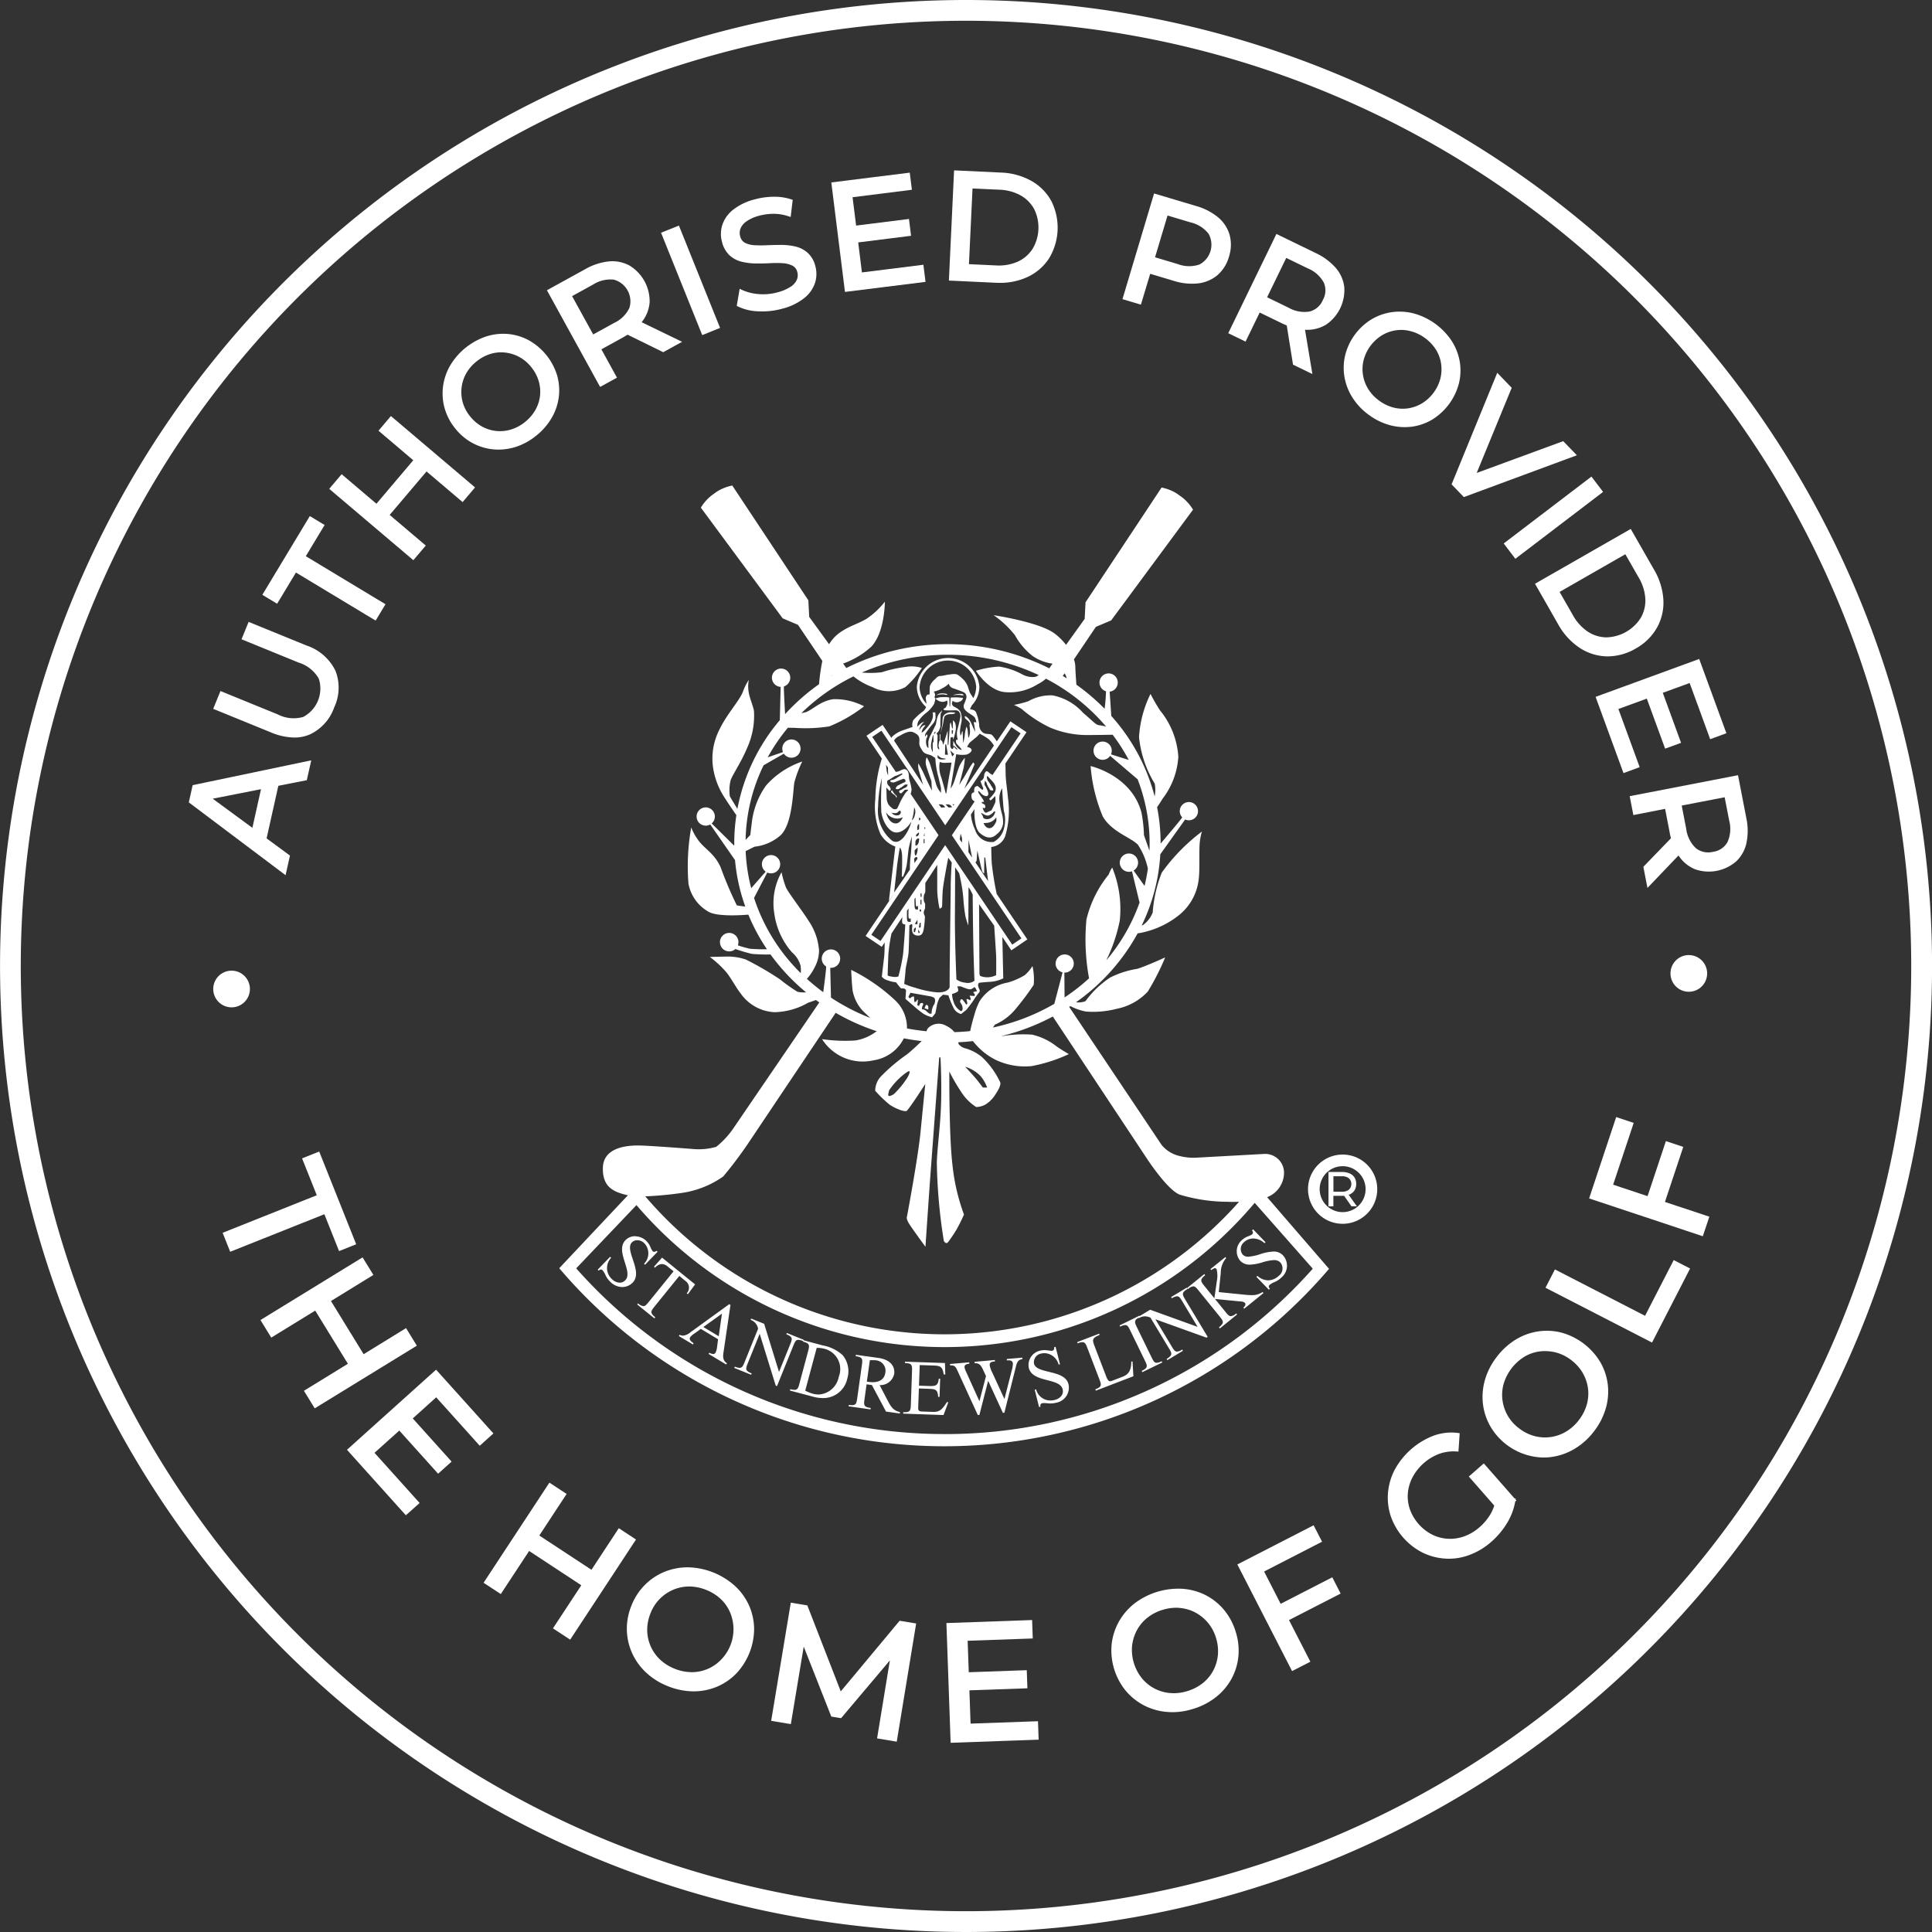 <svg xmlns="http://www.w3.org/2000/svg" width="155.546" height="155.545" viewBox="0 0 155.546 155.545">
  <rect x="0" y="0" width="155.546" height="155.545" fill="#333333" stroke="none"/>
  <g id="Authorised_Provider_-_Black" data-name="Authorised Provider - Black" transform="translate(-139.85 -144.15)">
    <g id="Group_219" data-name="Group 219" transform="translate(155.051 157.867)">
      <g id="Group_201" data-name="Group 201" transform="translate(0 47.496)">
        <path id="Path_3298" data-name="Path 3298" d="M217.835,434.354l-7.505-5.646.264-1.181,9.2-1.927-.279,1.253-8.435,1.659.107-.478,6.927,5.092Zm-1.726-2.078-.882-.535,1.05-4.7,1.032-.133Z" transform="translate(-210.149 -425.388)" fill="#fff"/>
        <path id="Path_3299" data-name="Path 3299" d="M217.291,433.879l-7.791-5.862.31-1.386,9.548-2-.358,1.6-2.292.452-.945,4.232,1.881,1.384Zm-7.425-6,7.217,5.43.2-.877-1.593-1.172-.116.513-1.176-.714.144-.644-3.551-2.61-.773.153.216-.967.633.465,4.323-.851.1-.474,1.377-.177-.083.375,1.94-.382.2-.9-8.845,1.853Zm4.9,3.023.587.356.046-.209-.572-.421Zm.138-.622.572.421.882-3.95-.7.138Zm-3.479-2.56,3.193,2.346.694-3.112Zm4.339-1.292-.024.109.7-.137.013-.061Z" transform="translate(-209.5 -424.63)" fill="#fff"/>
      </g>
      <g id="Group_202" data-name="Group 202" transform="translate(1.964 36.35)">
        <path id="Path_3300" data-name="Path 3300" d="M228.85,381.159a3.586,3.586,0,0,1-1.9,2.091,3.827,3.827,0,0,1-2.979-.172l-4.5-1.838.463-1.133,4.459,1.82a2.948,2.948,0,0,0,2.174.207,2.742,2.742,0,0,0,1.349-3.3,2.947,2.947,0,0,0-1.7-1.373l-4.459-1.82.447-1.1,4.5,1.838a3.845,3.845,0,0,1,2.252,1.955A3.585,3.585,0,0,1,228.85,381.159Z" transform="translate(-219.258 -374.326)" fill="#fff"/>
        <path id="Path_3301" data-name="Path 3301" d="M225.03,382.872a5.021,5.021,0,0,1-1.875-.41l-4.655-1.9.585-1.434,4.609,1.881a2.8,2.8,0,0,0,2.052.205A2.583,2.583,0,0,0,227,378.13a2.812,2.812,0,0,0-1.611-1.288l-4.609-1.881.572-1.4,4.655,1.9a4,4,0,0,1,2.34,2.043,3.746,3.746,0,0,1-.109,2.951h0a3.765,3.765,0,0,1-1.984,2.18A3.13,3.13,0,0,1,225.03,382.872Zm-6.1-2.49,4.352,1.776a3.68,3.68,0,0,0,2.852.172,3.438,3.438,0,0,0,1.807-2h0a3.445,3.445,0,0,0,.111-2.7,3.71,3.71,0,0,0-2.163-1.868l-4.352-1.776-.325.794,4.306,1.757a3.113,3.113,0,0,1,1.785,1.458,2.9,2.9,0,0,1-1.438,3.525,3.1,3.1,0,0,1-2.294-.207l-4.306-1.757Z" transform="translate(-218.5 -373.56)" fill="#fff"/>
      </g>
      <g id="Group_203" data-name="Group 203" transform="translate(5.919 27.832)">
        <path id="Path_3302" data-name="Path 3302" d="M246.491,343.518l-6.416-3.869-1.515,2.512-.91-.55,3.653-6.061.91.55-1.515,2.512,6.416,3.869Z" transform="translate(-237.425 -335.327)" fill="#fff"/>
        <path id="Path_3303" data-name="Path 3303" d="M245.743,342.945l-6.416-3.869-1.515,2.512-1.192-.718,3.824-6.34,1.192.718-1.515,2.512,6.416,3.869Zm-6.528-4.317,6.416,3.869.456-.755-6.416-3.869,1.515-2.512-.631-.38-3.485,5.779.631.38Z" transform="translate(-236.62 -334.53)" fill="#fff"/>
      </g>
      <g id="Group_204" data-name="Group 204" transform="translate(11.305 19.781)">
        <path id="Path_3304" data-name="Path 3304" d="M269.683,308.894l-.79.932-6.523-5.535.79-.932Zm.34-6.3-3.328,3.924-.812-.687,3.328-3.924Zm-3.686-2.983.79-.932,6.523,5.535-.79.932Z" transform="translate(-262.136 -298.453)" fill="#fff"/>
        <path id="Path_3305" data-name="Path 3305" d="M268.074,309.244,261.3,303.5l1-1.181,2.8,2.379,2.966-3.5-2.8-2.379,1-1.181,6.774,5.746-1,1.181-2.907-2.466-2.966,3.5,2.907,2.466Zm-6.312-5.786,6.274,5.323.578-.683-2.658-2.254-.079.094-1.061-.9.079-.094-2.556-2.167Zm3.594,1.449.561.476,2.966-3.5-.561-.476Zm3.989-3.06L272,304.1l.578-.683-6.274-5.323-.578.683,2.556,2.167.072-.083,1.061.9Z" transform="translate(-261.3 -297.64)" fill="#fff"/>
      </g>
      <g id="Group_205" data-name="Group 205" transform="translate(20.431 13.158)">
        <path id="Path_3306" data-name="Path 3306" d="M311.152,275.928a4.86,4.86,0,0,1-1.619.884,4.333,4.333,0,0,1-1.707.192,4.242,4.242,0,0,1-1.613-.48,4.573,4.573,0,0,1-2.182-2.7,4.286,4.286,0,0,1-.131-1.678,4.344,4.344,0,0,1,.541-1.624,5.21,5.21,0,0,1,2.82-2.287,4.279,4.279,0,0,1,1.7-.194,4.143,4.143,0,0,1,1.613.489,4.709,4.709,0,0,1,2.193,2.713,4.182,4.182,0,0,1,.135,1.674,4.267,4.267,0,0,1-.546,1.619A4.856,4.856,0,0,1,311.152,275.928Zm-.694-.838a3.517,3.517,0,0,0,.877-1.024,3.138,3.138,0,0,0,.384-1.2,3.206,3.206,0,0,0-.116-1.251,3.538,3.538,0,0,0-1.641-2.03,3.3,3.3,0,0,0-1.2-.375,3.073,3.073,0,0,0-1.255.12,3.687,3.687,0,0,0-2.054,1.661,3.153,3.153,0,0,0-.384,1.207,3.214,3.214,0,0,0,.111,1.255,3.3,3.3,0,0,0,.624,1.17,3.348,3.348,0,0,0,1.017.86,3.163,3.163,0,0,0,2.46.242A3.422,3.422,0,0,0,310.458,275.09Z" transform="translate(-303.705 -267.864)" fill="#fff"/>
        <path id="Path_3307" data-name="Path 3307" d="M307.615,276.614c-.129,0-.26-.007-.388-.017a4.441,4.441,0,0,1-1.676-.5,4.487,4.487,0,0,1-1.408-1.176,4.557,4.557,0,0,1-.856-1.624,4.4,4.4,0,0,1-.135-1.742,4.536,4.536,0,0,1,.561-1.685,5.366,5.366,0,0,1,2.911-2.364,4.476,4.476,0,0,1,1.761-.2,4.34,4.34,0,0,1,1.676.506,4.874,4.874,0,0,1,2.274,2.813,4.35,4.35,0,0,1,.142,1.739,4.459,4.459,0,0,1-.565,1.68,5.128,5.128,0,0,1-1.242,1.436h0A5.1,5.1,0,0,1,309,276.4,4.641,4.641,0,0,1,307.615,276.614Zm.386-9a4.184,4.184,0,0,0-1.277.2,4.79,4.79,0,0,0-1.556.858,4.735,4.735,0,0,0-1.17,1.355,4.189,4.189,0,0,0-.522,1.563,4.091,4.091,0,0,0,.127,1.615,4.4,4.4,0,0,0,2.1,2.6,4.088,4.088,0,0,0,1.552.46,4.221,4.221,0,0,0,1.643-.186,4.76,4.76,0,0,0,1.565-.856h0a4.8,4.8,0,0,0,1.163-1.342,4.158,4.158,0,0,0,.524-1.558,4.015,4.015,0,0,0-.131-1.608,4.534,4.534,0,0,0-2.115-2.615,4.053,4.053,0,0,0-1.55-.469C308.239,267.625,308.119,267.618,308,267.618Zm-.251,7.841c-.109,0-.218,0-.327-.015a3.317,3.317,0,0,1-1.264-.391,3.7,3.7,0,0,1-1.722-2.128,3.4,3.4,0,0,1-.116-1.316,3.308,3.308,0,0,1,.4-1.268,3.839,3.839,0,0,1,2.147-1.737,3.243,3.243,0,0,1,1.32-.124A3.6,3.6,0,0,1,311.17,271a3.362,3.362,0,0,1,.12,1.314,3.254,3.254,0,0,1-.4,1.259,3.845,3.845,0,0,1-2.147,1.737A3.392,3.392,0,0,1,307.75,275.46Zm.087-6.674a2.984,2.984,0,0,0-.869.131,3.349,3.349,0,0,0-1.13.615,3.3,3.3,0,0,0-.827.969,3.039,3.039,0,0,0-.364,1.144,3.1,3.1,0,0,0,.1,1.192,3.173,3.173,0,0,0,.594,1.113,3.22,3.22,0,0,0,.967.818,3,3,0,0,0,2.333.229,3.311,3.311,0,0,0,1.12-.607h0a3.38,3.38,0,0,0,.838-.976,3.036,3.036,0,0,0,.365-1.135,3.1,3.1,0,0,0-.109-1.187,3.239,3.239,0,0,0-.6-1.117,3.184,3.184,0,0,0-.962-.814,3.124,3.124,0,0,0-1.139-.356A2.6,2.6,0,0,0,307.837,268.786Z" transform="translate(-303.118 -267.291)" fill="#fff"/>
      </g>
      <g id="Group_206" data-name="Group 206" transform="translate(28.832 7.317)">
        <path id="Path_3308" data-name="Path 3308" d="M346.745,251.025l-4.125-7.494,2.922-1.608a4.671,4.671,0,0,1,1.853-.613,2.712,2.712,0,0,1,1.565.31,3.2,3.2,0,0,1,1.541,2.8,2.735,2.735,0,0,1-.578,1.484,4.659,4.659,0,0,1-1.51,1.235l-2.335,1.283.209-.757,1.526,2.774Zm-.4-3.256-.77-.26,2.3-1.266a2.714,2.714,0,0,0,1.314-1.3,1.756,1.756,0,0,0-.157-1.539,1.737,1.737,0,0,0-1.213-.949,2.73,2.73,0,0,0-1.8.419l-2.3,1.266.188-.8Zm5.406.5-3.4-1.672,1.146-.631,3.424,1.659Z" transform="translate(-342.4 -241.129)" fill="#fff"/>
        <path id="Path_3309" data-name="Path 3309" d="M345.892,250.643l-4.282-7.783,3.066-1.687a4.874,4.874,0,0,1,1.918-.635,2.906,2.906,0,0,1,1.659.33,3.364,3.364,0,0,1,1.626,2.955,2.911,2.911,0,0,1-.611,1.571.49.49,0,0,1-.031.039l3.256,1.578-1.519.836-2.87-1.41c-.127.081-.26.159-.4.238l-1.709.941,1.255,2.281Zm-3.839-7.652,3.965,7.209.783-.432-1.1-1.995-.679.373.251-.9-.895-.3.666-.367-1.7-3.086-.661.364.325-1.392Zm6.355,3.234,2.553,1.255.814-.45-2.763-1.34A4.278,4.278,0,0,1,348.408,246.225Zm-2.916.48.343.624,1.709-.941c.072-.039.142-.079.209-.12L347.21,246l1.495-.823.227.109L349,245.2a2.57,2.57,0,0,0,.546-1.395,3.034,3.034,0,0,0-1.456-2.647,2.567,2.567,0,0,0-1.473-.29,4.569,4.569,0,0,0-1.787.594l-1.709.941.356.644,1.676-.923a2.9,2.9,0,0,1,1.91-.436,1.9,1.9,0,0,1,1.327,1.032,1.92,1.92,0,0,1,.166,1.678,2.866,2.866,0,0,1-1.388,1.386Zm-.3.164.02.007-.007-.013Zm-1.556-3.536,1.7,3.086,1.676-.923a2.557,2.557,0,0,0,1.24-1.218,1.808,1.808,0,0,0-1.246-2.27,2.585,2.585,0,0,0-1.689.4Zm4.282,2.652.157.076a4.5,4.5,0,0,0,.6-.5Zm-4.736-2.8-.007.028.017-.009Z" transform="translate(-341.61 -240.526)" fill="#fff"/>
      </g>
      <g id="Group_207" data-name="Group 207" transform="translate(38.02 4.443)">
        <path id="Path_3310" data-name="Path 3310" d="M387.883,236.724l-3.193-7.937,1.135-.456,3.193,7.937Z" transform="translate(-384.476 -228.118)" fill="#fff"/>
        <path id="Path_3311" data-name="Path 3311" d="M387.025,236.179l-3.315-8.241,1.438-.578,3.315,8.241Zm-2.887-8.06,3.071,7.634.829-.334-3.071-7.634Z" transform="translate(-383.71 -227.36)" fill="#fff"/>
      </g>
      <g id="Group_208" data-name="Group 208" transform="translate(42.84 2.114)">
        <path id="Path_3312" data-name="Path 3312" d="M411.293,226.129a5.787,5.787,0,0,1-1.881.216,3.84,3.84,0,0,1-1.563-.369l.179-1.041a3.941,3.941,0,0,0,1.392.347,4.479,4.479,0,0,0,1.593-.155,3.544,3.544,0,0,0,1.12-.491,1.449,1.449,0,0,0,.533-.637,1.117,1.117,0,0,0,.028-.711.926.926,0,0,0-.467-.6,2.121,2.121,0,0,0-.836-.216,8.331,8.331,0,0,0-1.048,0c-.375.02-.755.028-1.141.022a4.96,4.96,0,0,1-1.091-.133,2.1,2.1,0,0,1-.9-.465,2.015,2.015,0,0,1-.572-1,2.251,2.251,0,0,1,.009-1.266,2.418,2.418,0,0,1,.794-1.148,4.429,4.429,0,0,1,1.694-.823,5.764,5.764,0,0,1,1.477-.21,4.138,4.138,0,0,1,1.375.2l-.124,1.05a3.9,3.9,0,0,0-1.261-.2,4.48,4.48,0,0,0-1.185.161,3.24,3.24,0,0,0-1.091.5,1.443,1.443,0,0,0-.522.653,1.163,1.163,0,0,0-.022.716.941.941,0,0,0,.471.618,2.048,2.048,0,0,0,.834.212,9.8,9.8,0,0,0,1.048,0c.375-.015.757-.024,1.141-.022a4.7,4.7,0,0,1,1.089.127,2.1,2.1,0,0,1,.9.461,1.98,1.98,0,0,1,.567.984,2.194,2.194,0,0,1-.017,1.255,2.471,2.471,0,0,1-.812,1.154A4.638,4.638,0,0,1,411.293,226.129Z" transform="translate(-406.388 -217.274)" fill="#fff"/>
        <path id="Path_3313" data-name="Path 3313" d="M409.1,225.929q-.147,0-.295-.007a4.029,4.029,0,0,1-1.63-.386l-.107-.055.236-1.373.2.094a3.857,3.857,0,0,0,1.333.332,4.317,4.317,0,0,0,1.536-.148,3.49,3.49,0,0,0,1.067-.465,1.282,1.282,0,0,0,.476-.563.944.944,0,0,0,.024-.611.757.757,0,0,0-.386-.5,2,2,0,0,0-.77-.2,8.453,8.453,0,0,0-1.028,0c-.375.02-.764.028-1.154.022a5.151,5.151,0,0,1-1.126-.137,2.247,2.247,0,0,1-.967-.5,2.179,2.179,0,0,1-.622-1.08,2.406,2.406,0,0,1,.009-1.355,2.589,2.589,0,0,1,.847-1.227,4.607,4.607,0,0,1,1.755-.856,5.91,5.91,0,0,1,1.519-.216,4.287,4.287,0,0,1,1.43.207l.127.041-.164,1.379-.19-.061a3.744,3.744,0,0,0-1.209-.192,4.454,4.454,0,0,0-1.144.155,3.129,3.129,0,0,0-1.037.469,1.287,1.287,0,0,0-.465.578.98.98,0,0,0-.017.618.775.775,0,0,0,.388.515,1.912,1.912,0,0,0,.768.192,9.471,9.471,0,0,0,1.03,0c.378-.015.764-.024,1.15-.022a4.9,4.9,0,0,1,1.126.131,2.251,2.251,0,0,1,.965.5,2.13,2.13,0,0,1,.618,1.063,2.377,2.377,0,0,1-.017,1.347,2.627,2.627,0,0,1-.864,1.231,4.679,4.679,0,0,1-1.766.858A6,6,0,0,1,409.1,225.929Zm-1.667-.633a3.864,3.864,0,0,0,1.388.3,5.714,5.714,0,0,0,1.829-.21h0a4.373,4.373,0,0,0,1.643-.794,2.291,2.291,0,0,0,.762-1.076,2.05,2.05,0,0,0,.015-1.163,1.817,1.817,0,0,0-.517-.9,1.93,1.93,0,0,0-.827-.423,4.633,4.633,0,0,0-1.052-.122c-.382,0-.764,0-1.135.022a10.123,10.123,0,0,1-1.065,0,2.254,2.254,0,0,1-.9-.229,1.1,1.1,0,0,1-.552-.718,1.345,1.345,0,0,1,.024-.814,1.618,1.618,0,0,1,.576-.729,3.46,3.46,0,0,1,1.146-.524A4.63,4.63,0,0,1,410,217.74a4.1,4.1,0,0,1,1.124.151l.085-.722a4.137,4.137,0,0,0-1.2-.151,5.522,5.522,0,0,0-1.434.205,4.272,4.272,0,0,0-1.63.79,2.278,2.278,0,0,0-.744,1.072,2.106,2.106,0,0,0-.007,1.174,1.886,1.886,0,0,0,.522.923,1.913,1.913,0,0,0,.829.43,4.906,4.906,0,0,0,1.054.129c.382.007.764,0,1.13-.022a8.7,8.7,0,0,1,1.069,0,2.329,2.329,0,0,1,.9.236,1.088,1.088,0,0,1,.55.707,1.3,1.3,0,0,1-.033.814,1.594,1.594,0,0,1-.589.711,3.733,3.733,0,0,1-1.172.515,4.658,4.658,0,0,1-1.652.159,4.351,4.351,0,0,1-1.253-.277Z" transform="translate(-405.794 -216.688)" fill="#fff"/>
      </g>
      <g id="Group_209" data-name="Group 209" transform="translate(51.728 0.183)">
        <path id="Path_3314" data-name="Path 3314" d="M449.5,216.7l4.948-.618.131,1.054-6.159.77-1.061-8.49,5.991-.749.131,1.054-4.777.6Zm-.581-3.758,4.365-.546.129,1.03-4.365.546Z" transform="translate(-447.177 -208.489)" fill="#fff"/>
        <path id="Path_3315" data-name="Path 3315" d="M447.62,217.443l-1.1-8.815,6.316-.788.172,1.379-4.777.6.286,2.283,4.256-.533.168,1.355-4.256.533.3,2.416,4.948-.618.172,1.379Zm-.735-8.531,1.019,8.164,5.836-.729-.092-.731-4.948.618-.343-2.741-.109.013-.17-1.355.109-.013-.325-2.608,4.777-.6-.092-.731Zm1.672,3.512.087.707,3.933-.491-.087-.7Z" transform="translate(-446.52 -207.84)" fill="#fff"/>
      </g>
      <g id="Group_210" data-name="Group 210" transform="translate(61.199 0)">
        <path id="Path_3316" data-name="Path 3316" d="M490.7,216.316l.4-8.546,3.6.17a5.209,5.209,0,0,1,2.385.65,3.985,3.985,0,0,1,1.554,1.578,4.6,4.6,0,0,1-.212,4.467,3.981,3.981,0,0,1-1.694,1.425,5.2,5.2,0,0,1-2.436.423Zm1.272-1,2.307.109a3.953,3.953,0,0,0,1.857-.316,2.926,2.926,0,0,0,1.255-1.074,3.53,3.53,0,0,0,.159-3.363,2.96,2.96,0,0,0-1.15-1.181,3.939,3.939,0,0,0-1.818-.489l-2.307-.109Z" transform="translate(-490.53 -207.602)" fill="#fff"/>
        <path id="Path_3317" data-name="Path 3317" d="M494,216.055c-.1,0-.212,0-.319-.007l-3.765-.177.417-8.872,3.765.177a5.388,5.388,0,0,1,2.46.672,4.14,4.14,0,0,1,1.615,1.641,4.766,4.766,0,0,1-.218,4.635,4.162,4.162,0,0,1-1.763,1.484A5.214,5.214,0,0,1,494,216.055Zm-3.741-.5,3.437.161a5.076,5.076,0,0,0,2.361-.408,3.82,3.82,0,0,0,1.626-1.366,4.443,4.443,0,0,0,.2-4.3,3.852,3.852,0,0,0-1.491-1.515,5.072,5.072,0,0,0-2.311-.629l-3.437-.161Zm3.656-.57q-.128,0-.255-.007l-2.47-.116.319-6.748,2.471.116a4.137,4.137,0,0,1,1.892.511,3.115,3.115,0,0,1,1.211,1.244,3.69,3.69,0,0,1-.166,3.529,3.107,3.107,0,0,1-1.325,1.133A3.97,3.97,0,0,1,493.918,214.99Zm-2.385-.434,2.143.1a3.8,3.8,0,0,0,1.781-.3,2.8,2.8,0,0,0,1.187-1.013,3.357,3.357,0,0,0,.151-3.2,2.8,2.8,0,0,0-1.087-1.115,3.8,3.8,0,0,0-1.744-.467l-2.143-.1Z" transform="translate(-489.92 -207)" fill="#fff"/>
      </g>
      <g id="Group_211" data-name="Group 211" transform="translate(75.169 1.859)">
        <path id="Path_3318" data-name="Path 3318" d="M554.86,224.647l2.451-8.2,3.2.956a4.7,4.7,0,0,1,1.737.888,2.733,2.733,0,0,1,.877,1.333,2.914,2.914,0,0,1-.05,1.656,2.884,2.884,0,0,1-.866,1.405,2.779,2.779,0,0,1-1.464.633,4.605,4.605,0,0,1-1.942-.205l-2.553-.764.692-.393-.906,3.034Zm2.043-2.567-.351-.744,2.518.753a2.718,2.718,0,0,0,1.846.028,1.965,1.965,0,0,0,.814-2.717,2.719,2.719,0,0,0-1.56-.989l-2.521-.751.7-.428Z" transform="translate(-554.657 -216.247)" fill="#fff"/>
        <path id="Path_3319" data-name="Path 3319" d="M555.414,224.472l-1.484-.443,2.545-8.509,3.354,1a4.867,4.867,0,0,1,1.8.921,2.882,2.882,0,0,1,.928,1.414,3.1,3.1,0,0,1-.05,1.748,3.055,3.055,0,0,1-.917,1.482,2.956,2.956,0,0,1-1.549.672,4.811,4.811,0,0,1-2.01-.21l-1.868-.559Zm-1.078-.663.858.255.648-2.169-.738-.22.821-.467-.408-.862.722.216,1.006-3.363-.722-.216,1.222-.744-1.052-.314Zm1.914-2.132,1.868.559a4.49,4.49,0,0,0,1.872.2,2.636,2.636,0,0,0,1.381-.6,3.039,3.039,0,0,0,.864-2.894,2.56,2.56,0,0,0-.827-1.255,4.517,4.517,0,0,0-1.676-.856l-1.868-.559-.212.7,1.833.548a2.893,2.893,0,0,1,1.65,1.056,2.128,2.128,0,0,1-.884,2.959,2.89,2.89,0,0,1-1.958-.024l-1.833-.548Zm-.319-.094h0v0Zm.622-.925,1.833.548a2.582,2.582,0,0,0,1.737.035,1.8,1.8,0,0,0,.74-2.475,2.585,2.585,0,0,0-1.471-.923l-1.833-.548Zm-.426.216.013.026.007-.02Zm1.194-3.992.017,0,.007-.02Z" transform="translate(-553.93 -215.52)" fill="#fff"/>
      </g>
      <g id="Group_212" data-name="Group 212" transform="translate(83.685 5.12)">
        <path id="Path_3320" data-name="Path 3320" d="M593.96,239.155l3.736-7.7,3,1.458a4.7,4.7,0,0,1,1.571,1.157,2.7,2.7,0,0,1,.65,1.458,3.2,3.2,0,0,1-1.395,2.876,2.724,2.724,0,0,1-1.545.384,4.7,4.7,0,0,1-1.881-.519l-2.4-1.163.74-.266-1.381,2.846Zm2.429-2.2-.233-.779,2.364,1.148a2.7,2.7,0,0,0,1.822.321,1.755,1.755,0,0,0,1.165-1.017,1.733,1.733,0,0,0,.074-1.539,2.72,2.72,0,0,0-1.382-1.227l-2.364-1.148.762-.31Zm2.717,4.7-.6-3.743,1.176.572.624,3.754Z" transform="translate(-593.74 -231.242)" fill="#fff"/>
        <path id="Path_3321" data-name="Path 3321" d="M599.726,241.739l-1.56-.757-.506-3.158c-.14-.057-.281-.118-.423-.188l-1.755-.851-1.137,2.342-1.395-.677,3.878-7.99,3.149,1.528a4.918,4.918,0,0,1,1.626,1.2,2.881,2.881,0,0,1,.688,1.543,3.359,3.359,0,0,1-1.473,3.034,2.9,2.9,0,0,1-1.637.408l-.05,0Zm-1.264-.978.836.406-.5-3.029a4.629,4.629,0,0,1-.786-.186Zm-5.074-2.462.805.391.993-2.047-.7-.338.882-.316-.271-.906.683.332,1.539-3.169-.679-.33,1.325-.539-.989-.48Zm5.692-.46.116.007a2.615,2.615,0,0,0,1.456-.36,3.039,3.039,0,0,0,1.318-2.717,2.575,2.575,0,0,0-.613-1.371,4.56,4.56,0,0,0-1.517-1.115l-1.755-.851-.321.661,1.722.836a2.893,2.893,0,0,1,1.458,1.307,1.9,1.9,0,0,1-.076,1.678,1.917,1.917,0,0,1-1.275,1.1,2.871,2.871,0,0,1-1.934-.332l-1.722-.836-.31.639,1.755.851c.074.035.146.07.218.1l-.1-.6,1.536.746Zm-1.126-.253a4.423,4.423,0,0,0,.753.205l-.779-.378Zm-1.875-2.03,1.722.836a2.568,2.568,0,0,0,1.711.31,1.585,1.585,0,0,0,1.058-.93,1.567,1.567,0,0,0,.072-1.4,2.581,2.581,0,0,0-1.3-1.148l-1.722-.836Zm-.45.146.007.02.007-.013Zm1.818-3.76.017.009.009-.017Z" transform="translate(-592.95 -230.46)" fill="#fff"/>
      </g>
      <g id="Group_213" data-name="Group 213" transform="translate(92.981 11.372)">
        <path id="Path_3322" data-name="Path 3322" d="M638.245,267.847a4.88,4.88,0,0,1-1.27-1.338,4.349,4.349,0,0,1-.626-1.6,4.248,4.248,0,0,1,.048-1.683,4.566,4.566,0,0,1,2.047-2.8,4.258,4.258,0,0,1,1.589-.559,4.374,4.374,0,0,1,1.709.1,5.2,5.2,0,0,1,2.935,2.137,4.277,4.277,0,0,1,.624,1.591,4.184,4.184,0,0,1-.057,1.685,4.692,4.692,0,0,1-2.058,2.817,4.2,4.2,0,0,1-1.582.561,4.269,4.269,0,0,1-1.7-.111A4.872,4.872,0,0,1,638.245,267.847Zm.633-.886a3.508,3.508,0,0,0,1.216.585,3.135,3.135,0,0,0,1.255.063,3.206,3.206,0,0,0,1.179-.432,3.356,3.356,0,0,0,1.593-3.361,3.1,3.1,0,0,0-.439-1.183,3.7,3.7,0,0,0-2.132-1.558,3.131,3.131,0,0,0-1.264-.061,3.246,3.246,0,0,0-1.183.43,3.306,3.306,0,0,0-.971.9,3.347,3.347,0,0,0-.57,1.2,3.173,3.173,0,0,0,.4,2.44A3.5,3.5,0,0,0,638.877,266.961Z" transform="translate(-636.124 -259.667)" fill="#fff"/>
        <path id="Path_3323" data-name="Path 3323" d="M640.448,268.407a4.613,4.613,0,0,1-1.172-.155,5.136,5.136,0,0,1-1.707-.832h0a5.069,5.069,0,0,1-1.312-1.381,4.512,4.512,0,0,1-.648-1.659,4.4,4.4,0,0,1,.05-1.746,4.736,4.736,0,0,1,2.124-2.907,4.416,4.416,0,0,1,1.648-.578,4.528,4.528,0,0,1,1.772.109,5.363,5.363,0,0,1,3.034,2.206,4.483,4.483,0,0,1,.648,1.652,4.387,4.387,0,0,1-.059,1.75,4.863,4.863,0,0,1-2.134,2.92,4.349,4.349,0,0,1-1.646.583A5.457,5.457,0,0,1,640.448,268.407Zm-2.684-1.253a4.8,4.8,0,0,0,1.6.779,4.152,4.152,0,0,0,1.641.107,4.036,4.036,0,0,0,1.521-.539,4.536,4.536,0,0,0,1.984-2.715,4.055,4.055,0,0,0,.055-1.619,4.15,4.15,0,0,0-.6-1.53,5.044,5.044,0,0,0-2.839-2.065,4.257,4.257,0,0,0-1.646-.1,4.115,4.115,0,0,0-1.528.537,4.409,4.409,0,0,0-1.971,2.7,4.091,4.091,0,0,0-.046,1.619,4.2,4.2,0,0,0,.6,1.539,4.745,4.745,0,0,0,1.229,1.292Zm2.534.094a3.352,3.352,0,0,1-.825-.1,3.848,3.848,0,0,1-2.233-1.63,3.377,3.377,0,0,1-.469-1.242,3.3,3.3,0,0,1,.052-1.323,3.531,3.531,0,0,1,.6-1.261,3.487,3.487,0,0,1,1.019-.947,3.443,3.443,0,0,1,1.244-.452,3.334,3.334,0,0,1,1.329.063,3.85,3.85,0,0,1,2.23,1.63,3.257,3.257,0,0,1,.461,1.244,3.434,3.434,0,0,1-.648,2.573,3.513,3.513,0,0,1-1.021.952,3.394,3.394,0,0,1-1.237.454A2.738,2.738,0,0,1,640.3,267.248Zm-.109-6.669a2.9,2.9,0,0,0-.456.035,3.057,3.057,0,0,0-1.124.408,3.351,3.351,0,0,0-1.464,2.006,2.98,2.98,0,0,0-.046,1.194,3.04,3.04,0,0,0,.423,1.122,3.317,3.317,0,0,0,.875.928h0a3.339,3.339,0,0,0,1.159.559,2.978,2.978,0,0,0,1.192.059,3.059,3.059,0,0,0,1.12-.41,3.342,3.342,0,0,0,1.464-2,3.145,3.145,0,0,0,.052-1.194,2.941,2.941,0,0,0-.415-1.12,3.4,3.4,0,0,0-.884-.934,3.329,3.329,0,0,0-1.148-.55A2.977,2.977,0,0,0,640.188,260.579Z" transform="translate(-635.545 -259.107)" fill="#fff"/>
      </g>
      <g id="Group_214" data-name="Group 214" transform="translate(101.666 16.303)">
        <path id="Path_3324" data-name="Path 3324" d="M676.22,291.7l3.542-8.649.917.949-3.28,7.97-.526-.546,8.1-2.977.849.88-8.76,3.241Z" transform="translate(-676.028 -282.755)" fill="#fff"/>
        <path id="Path_3325" data-name="Path 3325" d="M676.329,291.7l-.989-1.024,3.677-8.981,1.165,1.207-2.82,6.855,6.966-2.56,1.1,1.137Zm-.6-1.1.692.716.34-.127-.864-.895,1.052-.386,2.852-6.936-.668-.692Zm1.469-.432-.419,1.017,8.066-2.983-.6-.622Zm-.716.262.179.183.12-.295Z" transform="translate(-675.34 -281.7)" fill="#fff"/>
      </g>
      <g id="Group_215" data-name="Group 215" transform="translate(105.861 24.653)">
        <path id="Path_3326" data-name="Path 3326" d="M695.61,326.2l6.8-5.185.742.971-6.807,5.185Z" transform="translate(-695.381 -320.781)" fill="#fff"/>
        <path id="Path_3327" data-name="Path 3327" d="M695.5,326.577l-.938-1.233,7.064-5.384.938,1.233Zm-.48-1.172.543.711,6.545-4.987-.544-.711Z" transform="translate(-694.56 -319.96)" fill="#fff"/>
      </g>
      <g id="Group_216" data-name="Group 216" transform="translate(108.383 28.871)">
        <path id="Path_3328" data-name="Path 3328" d="M707.14,344.561l7.425-4.251,1.792,3.13a5.2,5.2,0,0,1,.733,2.361,3.975,3.975,0,0,1-.5,2.158,4.595,4.595,0,0,1-3.88,2.222,3.973,3.973,0,0,1-2.113-.663,5.194,5.194,0,0,1-1.665-1.827Zm1.53.533,1.148,2a3.936,3.936,0,0,0,1.264,1.4,2.944,2.944,0,0,0,1.58.482,3.53,3.53,0,0,0,2.922-1.674,2.951,2.951,0,0,0,.378-1.6,3.95,3.95,0,0,0-.563-1.8l-1.148-2Z" transform="translate(-706.917 -340.087)" fill="#fff"/>
        <path id="Path_3329" data-name="Path 3329" d="M711.995,349.547h-.085a4.156,4.156,0,0,1-2.2-.69,5.384,5.384,0,0,1-1.72-1.883L706.12,343.7l7.708-4.413,1.872,3.271a5.4,5.4,0,0,1,.755,2.436,4.15,4.15,0,0,1-.517,2.246,4.448,4.448,0,0,1-1.713,1.678A4.507,4.507,0,0,1,711.995,349.547Zm-5.428-5.722,1.711,2.988a5.08,5.08,0,0,0,1.613,1.772,3.824,3.824,0,0,0,2.027.637,4.438,4.438,0,0,0,3.736-2.141,3.842,3.842,0,0,0,.476-2.071,5.041,5.041,0,0,0-.711-2.287l-1.711-2.986Zm5.332,4.518h-.037a3.107,3.107,0,0,1-1.665-.508,4.134,4.134,0,0,1-1.318-1.451l-1.229-2.148,5.862-3.357,1.229,2.147a4.1,4.1,0,0,1,.585,1.87,3.108,3.108,0,0,1-.4,1.691,3.689,3.689,0,0,1-3.027,1.755Zm-3.8-3.985,1.067,1.862a3.811,3.811,0,0,0,1.211,1.34,2.792,2.792,0,0,0,1.493.456,3.365,3.365,0,0,0,2.776-1.591,2.778,2.778,0,0,0,.356-1.517,3.776,3.776,0,0,0-.543-1.722l-1.067-1.862Z" transform="translate(-706.12 -339.29)" fill="#fff"/>
      </g>
      <g id="Group_217" data-name="Group 217" transform="translate(113.261 39.338)">
        <path id="Path_3330" data-name="Path 3330" d="M730.848,391.923l1.713,4.683-1,.364-2.132-5.831,8.034-2.94,2.075,5.67-1,.364-1.654-4.522Zm3.533-1.41,1.512,4.131-.976.358-1.512-4.131Z" transform="translate(-729.22 -387.993)" fill="#fff"/>
        <path id="Path_3331" data-name="Path 3331" d="M730.716,396.438,728.47,390.3l8.341-3.051L739,393.228l-1.305.478-1.654-4.522-2.161.79L735.351,394l-1.283.469-1.475-4.029-2.287.836,1.713,4.683Zm-1.825-5.943,2.021,5.524.692-.253-1.713-4.683,2.593-.949-.037-.1,1.283-.469.037.1,2.468-.9,1.654,4.522.692-.253-1.962-5.362Zm4.011-.168,1.362,3.721.668-.244-1.362-3.721Z" transform="translate(-728.47 -387.25)" fill="#fff"/>
      </g>
      <g id="Group_218" data-name="Group 218" transform="translate(116.004 48.688)">
        <path id="Path_3332" data-name="Path 3332" d="M741.91,432.6l8.4-1.626.635,3.276a4.709,4.709,0,0,1,.017,1.951,2.719,2.719,0,0,1-.775,1.395,3.2,3.2,0,0,1-3.138.609,2.72,2.72,0,0,1-1.233-1.006,4.7,4.7,0,0,1-.714-1.816l-.506-2.615.657.432-3.108.6ZM743,438.211l2.634-2.726.249,1.283-2.63,2.75Zm2.132-4.993.482-.655.5,2.58a2.708,2.708,0,0,0,.836,1.65,1.755,1.755,0,0,0,1.512.323,1.733,1.733,0,0,0,1.277-.864,2.735,2.735,0,0,0,.155-1.842l-.5-2.58.7.423Z" transform="translate(-741.72 -430.778)" fill="#fff"/>
        <path id="Path_3333" data-name="Path 3333" d="M742.472,439.173l-.33-1.7,2.222-2.3c-.039-.146-.074-.295-.1-.452l-.371-1.914-2.556.5-.295-1.521,8.721-1.689.666,3.437a4.881,4.881,0,0,1,.015,2.019,2.888,2.888,0,0,1-.823,1.477,3.364,3.364,0,0,1-3.311.642A2.9,2.9,0,0,1,745,436.6c-.009-.013-.02-.026-.028-.042Zm.024-1.6.177.914,2.124-2.22a4.582,4.582,0,0,1-.323-.74Zm2.708-1.261.063.1a2.572,2.572,0,0,0,1.161.947,3.034,3.034,0,0,0,2.966-.574,2.578,2.578,0,0,0,.729-1.314,4.571,4.571,0,0,0-.018-1.883l-.371-1.914-.722.14.364,1.879a2.9,2.9,0,0,1-.17,1.951,1.9,1.9,0,0,1-1.39.945,1.924,1.924,0,0,1-1.648-.356,2.878,2.878,0,0,1-.893-1.746l-.365-1.879-.7.135.371,1.914c.015.081.033.159.05.236l.421-.436.325,1.676Zm.026-3.771.364,1.879a2.582,2.582,0,0,0,.779,1.554,1.594,1.594,0,0,0,1.379.29,1.562,1.562,0,0,0,1.163-.781,2.593,2.593,0,0,0,.138-1.731l-.365-1.879Zm-.5,2.719a4.48,4.48,0,0,0,.286.725l-.164-.851Zm-3.309-3.226.17.88,2.235-.432-.148-.762.783.517.561-.759.144.744,3.459-.67-.144-.74,1.227.738-.21-1.078Zm3.422.234-.011.015.015,0Zm4.1-.8,0,.017.02,0Z" transform="translate(-741.04 -430.09)" fill="#fff"/>
      </g>
    </g>
    <circle id="Ellipse_22" data-name="Ellipse 22" cx="1.477" cy="1.477" r="1.477" transform="translate(157.017 222.298)" fill="#fff"/>
    <circle id="Ellipse_23" data-name="Ellipse 23" cx="1.477" cy="1.477" r="1.477" transform="translate(274.34 221.043)" fill="#fff"/>
    <path id="Path_3334" data-name="Path 3334" d="M217.623,144.15A77.773,77.773,0,1,0,295.4,221.923,77.772,77.772,0,0,0,217.623,144.15Zm0,153.872a76.1,76.1,0,1,1,76.1-76.1A76.1,76.1,0,0,1,217.623,298.022Z" fill="#fff"/>
    <g id="Group_233" data-name="Group 233" transform="translate(157.774 234.085)">
      <g id="Group_220" data-name="Group 220" transform="translate(0 2.778)">
        <path id="Path_3335" data-name="Path 3335" d="M222.96,576.351l7.58-3.023-1.183-2.968,1.076-.43,2.855,7.161-1.076.43-1.183-2.968-7.58,3.023Z" transform="translate(-222.746 -569.721)" fill="#fff"/>
        <path id="Path_3336" data-name="Path 3336" d="M222.589,577.038l-.609-1.528,7.58-3.023-1.183-2.968,1.379-.55,2.977,7.464-1.379.55-1.183-2.968Zm-.183-1.347.367.921,7.58-3.023,1.183,2.968.773-.308-2.735-6.855-.773.308,1.183,2.968Z" transform="translate(-221.98 -568.97)" fill="#fff"/>
      </g>
      <g id="Group_221" data-name="Group 221" transform="translate(3.047 11.296)">
        <path id="Path_3337" data-name="Path 3337" d="M237.676,615.043l-.7-1.135,7.942-4.878.7,1.135Zm6.4,2.488-2.933-4.775.986-.607,2.933,4.775Zm4.339-2.8.7,1.135-7.94,4.878-.7-1.135Z" transform="translate(-236.753 -608.805)" fill="#fff"/>
        <path id="Path_3338" data-name="Path 3338" d="M240.307,620.156l-.869-1.414,3.54-2.174-2.63-4.282-3.54,2.174-.869-1.414L244.161,608l.869,1.414-3.415,2.1,2.63,4.282,3.415-2.1.869,1.414Zm-.417-1.305.526.856L248.079,615l-.526-.856-3.136,1.925.063.1-1.266.777-.063-.1Zm.738-6.735,2.63,4.282.709-.434-2.63-4.282Zm-4.236,1.041.526.856,3.261-2-.07-.114,1.266-.777.07.113,3.136-1.925-.526-.855Z" transform="translate(-235.94 -608)" fill="#fff"/>
      </g>
      <g id="Group_222" data-name="Group 222" transform="translate(10.011 20.338)">
        <path id="Path_3339" data-name="Path 3339" d="M270.652,656.945l3.632,4.04-.862.775-4.522-5.028,6.929-6.231,4.4,4.891-.862.775-3.507-3.9Zm3-2.859,3.2,3.564-.842.757-3.2-3.564Z" transform="translate(-268.671 -650.267)" fill="#fff"/>
        <path id="Path_3340" data-name="Path 3340" d="M272.59,661.152l-4.74-5.273,7.174-6.449,4.616,5.133-1.1.993-3.507-3.9-1.886,1.7,3.125,3.474-1.085.976-3.125-3.474-1.995,1.792,3.632,4.04Zm-4.278-5.247,4.3,4.786.618-.557L269.6,656.1l2.237-2.012-.081-.09,1.085-.976.081.089,2.128-1.914,3.507,3.9.618-.554L275,649.893Zm3.989-1.8,2.9,3.232.6-.537-2.9-3.232Z" transform="translate(-267.85 -649.43)" fill="#fff"/>
      </g>
      <g id="Group_223" data-name="Group 223" transform="translate(21.01 29.432)">
        <path id="Path_3341" data-name="Path 3341" d="M320.4,700.668l-1.113-.731,5.118-7.787,1.113.731Zm6.853-.467-4.683-3.077.635-.967,4.683,3.077Zm2.737-4.382,1.113.731-5.118,7.787-1.113-.731Z" transform="translate(-319.063 -691.921)" fill="#fff"/>
        <path id="Path_3342" data-name="Path 3342" d="M325.221,703.743l-1.386-.91,2.281-3.47-4.2-2.761-2.281,3.47-1.386-.91,5.3-8.062,1.386.91-2.2,3.348,4.2,2.759,2.2-3.348,1.386.91Zm-.932-1,.838.552,4.939-7.514-.838-.552-2.021,3.075.1.065-.816,1.242-.1-.065Zm-5.585-3.671.838.552,2.1-3.2-.111-.072.816-1.242.111.072,2.021-3.075-.838-.552Zm3.394-2.739,4.2,2.759.456-.694-4.2-2.759Z" transform="translate(-318.25 -691.1)" fill="#fff"/>
      </g>
      <g id="Group_224" data-name="Group 224" transform="translate(32.543 36.25)">
        <path id="Path_3343" data-name="Path 3343" d="M375.051,732.336a5.372,5.372,0,0,1-1.7-1.067,4.8,4.8,0,0,1-.092-6.82,4.624,4.624,0,0,1,1.526-1.017,4.758,4.758,0,0,1,1.831-.351,5.314,5.314,0,0,1,1.975.4,5.382,5.382,0,0,1,1.7,1.058,4.663,4.663,0,0,1,1.089,1.51,4.523,4.523,0,0,1,.395,1.792,5.126,5.126,0,0,1-1.41,3.529,4.531,4.531,0,0,1-1.519,1.019,4.662,4.662,0,0,1-1.829.345A5.33,5.33,0,0,1,375.051,732.336Zm.426-1.107a3.818,3.818,0,0,0,1.44.288,3.439,3.439,0,0,0,1.342-.273,3.5,3.5,0,0,0,1.126-.775,3.844,3.844,0,0,0,1.054-2.641,3.581,3.581,0,0,0-.282-1.338,3.36,3.36,0,0,0-.781-1.13,3.849,3.849,0,0,0-1.242-.784,3.756,3.756,0,0,0-1.427-.284,3.433,3.433,0,0,0-1.351.277,3.532,3.532,0,0,0-1.133.773,3.571,3.571,0,0,0-.779,1.216,3.659,3.659,0,0,0-.275,1.425,3.456,3.456,0,0,0,1.078,2.468A3.746,3.746,0,0,0,375.477,731.229Z" transform="translate(-371.687 -722.918)" fill="#fff"/>
        <path id="Path_3344" data-name="Path 3344" d="M376.463,732.325h-.048a5.605,5.605,0,0,1-2.019-.415h0a5.533,5.533,0,0,1-1.755-1.1,4.893,4.893,0,0,1-1.128-1.571,4.842,4.842,0,0,1-.419-1.851,4.94,4.94,0,0,1,.367-1.96,4.89,4.89,0,0,1,1.085-1.672,4.835,4.835,0,0,1,1.578-1.054,4.985,4.985,0,0,1,1.894-.362,5.837,5.837,0,0,1,3.786,1.506,4.816,4.816,0,0,1,1.126,1.563,4.768,4.768,0,0,1,.41,1.855,5.278,5.278,0,0,1-1.458,3.649,4.747,4.747,0,0,1-1.574,1.056A4.854,4.854,0,0,1,376.463,732.325Zm-.456-9.657a4.608,4.608,0,0,0-1.759.338,4.463,4.463,0,0,0-1.471.982,4.816,4.816,0,0,0-1.353,3.391,4.5,4.5,0,0,0,.388,1.726,4.625,4.625,0,0,0,1.054,1.467,5.2,5.2,0,0,0,1.65,1.034h0a5.251,5.251,0,0,0,1.9.393h.044a4.507,4.507,0,0,0,1.722-.332,4.409,4.409,0,0,0,1.464-.984,4.949,4.949,0,0,0,1.362-3.411,4.442,4.442,0,0,0-.38-1.729,4.538,4.538,0,0,0-1.05-1.458,5.506,5.506,0,0,0-3.562-1.416A.02.02,0,0,0,376.007,722.667Zm.3,8.437a3.963,3.963,0,0,1-1.486-.3h0a3.987,3.987,0,0,1-1.283-.812,3.613,3.613,0,0,1-1.128-2.582,3.86,3.86,0,0,1,.286-1.488,3.81,3.81,0,0,1,.816-1.27,3.723,3.723,0,0,1,1.185-.807,3.628,3.628,0,0,1,1.414-.29h.015a4.173,4.173,0,0,1,2.769,1.111,3.523,3.523,0,0,1,.818,1.185,3.787,3.787,0,0,1,.295,1.4,3.985,3.985,0,0,1-1.1,2.756,3.737,3.737,0,0,1-1.179.812,3.555,3.555,0,0,1-1.405.286A.042.042,0,0,1,376.31,731.1Zm-1.366-.6a3.772,3.772,0,0,0,1.379.277,3.26,3.26,0,0,0,2.353-1,3.5,3.5,0,0,0,.738-3.8,3.233,3.233,0,0,0-.744-1.076,3.68,3.68,0,0,0-1.189-.749,3.717,3.717,0,0,0-1.366-.273,3.315,3.315,0,0,0-1.288.264,3.362,3.362,0,0,0-1.827,1.9,3.542,3.542,0,0,0-.264,1.36,3.3,3.3,0,0,0,1.028,2.353,3.727,3.727,0,0,0,1.181.744Z" transform="translate(-371.093 -722.34)" fill="#fff"/>
      </g>
      <g id="Group_225" data-name="Group 225" transform="translate(44.163 39.096)">
        <path id="Path_3345" data-name="Path 3345" d="M425.22,745.432l1.526-9.192,1.076.179,2.97,7.632-.578-.1,5.225-6.272,1.076.179L435,747.056l-1.261-.21,1.183-7.213.3.05-4.635,5.491-.6-.1-2.639-6.7.327.055-1.192,7.213Z" transform="translate(-425.028 -736.052)" fill="#fff"/>
        <path id="Path_3346" data-name="Path 3346" d="M434.451,746.571l-1.584-.262,1.03-6.281-3.928,4.653-.788-.131-2.22-5.633-1.037,6.24-1.584-.262,1.58-9.515,1.331.22,2.693,6.923,4.738-5.687,1.331.22Zm-1.207-.533.938.155,1.46-8.872-.823-.138-4.734,5.683.279.716-1.144-.19.489-.587-2.693-6.916-.823-.138-1.473,8.869.938.155,1.072-6.456-.327-.829.775.129-.111.666,2.353,5.969.421.07L434,739.4l.1-.624.749.124-.541.642Zm-3.407-2.872.013,0,0-.011Z" transform="translate(-424.34 -735.38)" fill="#fff"/>
      </g>
      <g id="Group_226" data-name="Group 226" transform="translate(58.273 40.495)">
        <path id="Path_3347" data-name="Path 3347" d="M491.379,750.911l5.428-.192.041,1.157-6.759.238-.33-9.312,6.571-.231.041,1.157-5.242.185Zm-.264-4.133,4.79-.168.039,1.13-4.79.168Z" transform="translate(-489.592 -742.4)" fill="#fff"/>
        <path id="Path_3348" data-name="Path 3348" d="M489.33,751.674l-.007-.164-.334-9.476,6.9-.244.052,1.484-5.242.185.089,2.534,4.67-.166.052,1.458-4.67.164.094,2.68,5.428-.192.052,1.484Zm0-9.323.316,8.985,6.432-.227-.028-.829-5.428.192-.107-3.007-.12,0-.052-1.458.12,0-.1-2.861,5.242-.185-.028-.829Zm1.471,3.97.028.8,4.343-.153-.028-.8Z" transform="translate(-488.99 -741.79)" fill="#fff"/>
      </g>
      <g id="Group_227" data-name="Group 227" transform="translate(71.547 37.967)">
        <path id="Path_3349" data-name="Path 3349" d="M556.908,740.336a5.372,5.372,0,0,1-2,.229,4.7,4.7,0,0,1-1.8-.5,4.627,4.627,0,0,1-1.432-1.146,4.977,4.977,0,0,1-1.1-3.618,4.613,4.613,0,0,1,.557-1.748,4.736,4.736,0,0,1,1.211-1.419,5.326,5.326,0,0,1,1.794-.919,5.391,5.391,0,0,1,1.988-.234,4.658,4.658,0,0,1,1.794.5,4.544,4.544,0,0,1,1.427,1.152,4.89,4.89,0,0,1,.9,1.709,4.809,4.809,0,0,1,.2,1.927,4.532,4.532,0,0,1-.55,1.746,4.669,4.669,0,0,1-1.213,1.412A5.32,5.32,0,0,1,556.908,740.336Zm-.356-1.13a3.8,3.8,0,0,0,1.305-.674,3.4,3.4,0,0,0,.877-1.052,3.545,3.545,0,0,0,.4-1.309,3.633,3.633,0,0,0-.153-1.443,3.554,3.554,0,0,0-1.729-2.145,3.38,3.38,0,0,0-1.316-.4,3.869,3.869,0,0,0-1.46.164,3.768,3.768,0,0,0-1.292.67,3.4,3.4,0,0,0-.882,1.061,3.529,3.529,0,0,0-.251,2.748,3.606,3.606,0,0,0,.674,1.283,3.409,3.409,0,0,0,1.063.866,3.515,3.515,0,0,0,1.32.386A3.776,3.776,0,0,0,556.553,739.205Z" transform="translate(-550.392 -730.798)" fill="#fff"/>
        <path id="Path_3350" data-name="Path 3350" d="M554.731,740.154c-.137,0-.275-.007-.41-.017a4.91,4.91,0,0,1-1.864-.522,4.823,4.823,0,0,1-1.482-1.185,5.152,5.152,0,0,1-1.135-3.743,4.856,4.856,0,0,1,.574-1.809,4.974,4.974,0,0,1,1.253-1.467,5.83,5.83,0,0,1,3.9-1.187,4.845,4.845,0,0,1,1.855.517,4.78,4.78,0,0,1,1.48,1.194,5.064,5.064,0,0,1,.932,1.766,4.973,4.973,0,0,1,.207,1.992,4.709,4.709,0,0,1-.57,1.807,4.818,4.818,0,0,1-1.255,1.46,5.556,5.556,0,0,1-1.838.936h0A5.444,5.444,0,0,1,554.731,740.154Zm.443-9.616a5.341,5.341,0,0,0-1.563.242,5.183,5.183,0,0,0-1.739.891,4.588,4.588,0,0,0-1.17,1.368,4.5,4.5,0,0,0-.537,1.687,4.821,4.821,0,0,0,1.058,3.494,4.471,4.471,0,0,0,1.382,1.1,4.556,4.556,0,0,0,1.739.487,5.483,5.483,0,0,0,3.666-1.1,4.519,4.519,0,0,0,1.172-1.362,4.443,4.443,0,0,0,.53-1.683,4.693,4.693,0,0,0-.2-1.864,4.747,4.747,0,0,0-.871-1.652,4.4,4.4,0,0,0-1.377-1.113,4.5,4.5,0,0,0-1.731-.482C555.418,730.543,555.3,730.539,555.174,730.539Zm-.336,8.415c-.109,0-.218,0-.327-.015a3.62,3.62,0,0,1-2.494-1.312,4,4,0,0,1-.862-2.841,3.685,3.685,0,0,1,.421-1.371,3.607,3.607,0,0,1,.923-1.111,3.951,3.951,0,0,1,1.347-.7,4.009,4.009,0,0,1,1.521-.17,3.542,3.542,0,0,1,1.379.412,3.713,3.713,0,0,1,1.807,2.244,3.865,3.865,0,0,1,.159,1.506,3.7,3.7,0,0,1-.415,1.371,3.581,3.581,0,0,1-.919,1.1,3.982,3.982,0,0,1-1.36.7h0A4.074,4.074,0,0,1,554.838,738.954Zm.207-7.206a3.817,3.817,0,0,0-1.1.17,3.627,3.627,0,0,0-1.237.642,3.248,3.248,0,0,0-.84,1.01,3.432,3.432,0,0,0-.384,1.251,3.67,3.67,0,0,0,.788,2.6,3.282,3.282,0,0,0,2.272,1.194,3.583,3.583,0,0,0,1.384-.155h0a3.73,3.73,0,0,0,1.25-.644,3.25,3.25,0,0,0,.836-1,3.352,3.352,0,0,0,.378-1.248,3.5,3.5,0,0,0-.146-1.377,3.392,3.392,0,0,0-1.65-2.049,3.252,3.252,0,0,0-1.253-.375C555.244,731.752,555.145,731.748,555.045,731.748Z" transform="translate(-549.812 -730.209)" fill="#fff"/>
      </g>
      <g id="Group_228" data-name="Group 228" transform="translate(81.695 32.869)">
        <path id="Path_3351" data-name="Path 3351" d="M602.761,718.545l-1.185.609-4.256-8.291,5.851-3,.528,1.03-4.666,2.4Zm-2.364-4.308,4.275-2.2.524,1.019-4.275,2.2Z" transform="translate(-597.1 -707.64)" fill="#fff"/>
        <path id="Path_3352" data-name="Path 3352" d="M600.716,718.585,596.31,710l6.141-3.154.679,1.323-4.666,2.4,1.333,2.6,4.157-2.134.672,1.309-4.157,2.134,1.72,3.352Zm-3.965-8.439,4.107,8,.893-.458-1.571-3.06-.118.061-.672-1.309.118-.061-1.484-2.89,4.666-2.4-.38-.74Zm3.2,3.311.373.727,3.865-1.984-.373-.727Z" transform="translate(-596.31 -706.85)" fill="#fff"/>
      </g>
      <g id="Group_229" data-name="Group 229" transform="translate(93.811 25.399)">
        <path id="Path_3353" data-name="Path 3353" d="M660.664,681.879a5.423,5.423,0,0,1-1.724,1.043,4.68,4.68,0,0,1-1.84.286,4.617,4.617,0,0,1-1.776-.452,5.047,5.047,0,0,1-2.512-2.861,4.591,4.591,0,0,1-.212-1.824,4.719,4.719,0,0,1,.528-1.792,5.851,5.851,0,0,1,3.027-2.647,3.968,3.968,0,0,1,1.881-.216l-.076,1.165a3.67,3.67,0,0,0-1.475.205,4.04,4.04,0,0,0-1.268.766,4.1,4.1,0,0,0-.941,1.178,3.522,3.522,0,0,0-.4,1.342,3.318,3.318,0,0,0,.17,1.364,3.854,3.854,0,0,0,1.877,2.141,3.393,3.393,0,0,0,1.336.351,3.481,3.481,0,0,0,1.381-.212,4,4,0,0,0,1.285-.775,4.435,4.435,0,0,0,.923-1.12,3.558,3.558,0,0,0,.443-1.423l1.237.26a4.737,4.737,0,0,1-.633,1.733A6,6,0,0,1,660.664,681.879Zm.8-2.5-2.283-2.6.96-.842,2.4,2.732Z" transform="translate(-652.419 -673.217)" fill="#fff"/>
        <path id="Path_3354" data-name="Path 3354" d="M656.736,682.78c-.079,0-.155,0-.234-.007a4.855,4.855,0,0,1-1.84-.467,5.206,5.206,0,0,1-2.6-2.959,4.793,4.793,0,0,1-.218-1.89,4.91,4.91,0,0,1,.546-1.853,6.015,6.015,0,0,1,3.114-2.726,4.179,4.179,0,0,1,1.958-.225l.153.02-.1,1.48-.162-.009a3.5,3.5,0,0,0-1.41.2,4.082,4.082,0,0,0-2.119,1.868,3.423,3.423,0,0,0-.382,1.281,3.187,3.187,0,0,0,.161,1.3,3.694,3.694,0,0,0,1.8,2.047,3.231,3.231,0,0,0,1.272.334,3.331,3.331,0,0,0,1.318-.2,3.875,3.875,0,0,0,1.235-.744,4.273,4.273,0,0,0,.888-1.078,3.232,3.232,0,0,0,.281-.653l-2.047-2.335,1.207-1.058,2.468,2.813.1.02-.011.076.074.083-.1.063a4.941,4.941,0,0,1-.642,1.72,6.39,6.39,0,0,1-1.27,1.523h0a5.621,5.621,0,0,1-1.776,1.074A4.673,4.673,0,0,1,656.736,682.78Zm.218-9.827a3.87,3.87,0,0,0-1.331.238,5.694,5.694,0,0,0-2.937,2.569,4.6,4.6,0,0,0-.511,1.729,4.434,4.434,0,0,0,.2,1.761,4.891,4.891,0,0,0,2.425,2.765,4.459,4.459,0,0,0,3.492.161,5.306,5.306,0,0,0,1.672-1.013h0a6.064,6.064,0,0,0,1.207-1.445,4.707,4.707,0,0,0,.537-1.3l-.869.576-.188-.214a3.442,3.442,0,0,1-.247.53,4.578,4.578,0,0,1-.956,1.161,4.206,4.206,0,0,1-1.338.805,3.645,3.645,0,0,1-1.445.22,3.518,3.518,0,0,1-1.4-.369,4.016,4.016,0,0,1-1.962-2.237,3.493,3.493,0,0,1-.179-1.432,3.725,3.725,0,0,1,.417-1.4,4.411,4.411,0,0,1,2.3-2.023,3.8,3.8,0,0,1,1.379-.22l.055-.849A3.153,3.153,0,0,0,656.955,672.953Zm3.813,5.46.131.151.629-.417-.681-.144A3.178,3.178,0,0,1,660.767,678.413Zm-1.949-2.222,1.68,1.916c.02-.1.035-.209.046-.319l.017-.181.936.2-1.964-2.239Z" transform="translate(-651.83 -672.621)" fill="#fff"/>
      </g>
      <g id="Group_230" data-name="Group 230" transform="translate(101.435 17.205)">
        <path id="Path_3355" data-name="Path 3355" d="M696.185,643.669a5.368,5.368,0,0,1-1.486,1.353,4.723,4.723,0,0,1-1.757.644,4.631,4.631,0,0,1-1.831-.092,4.966,4.966,0,0,1-3-2.3,4.625,4.625,0,0,1-.57-1.742,4.789,4.789,0,0,1,.155-1.859,5.661,5.661,0,0,1,2.4-3.145,4.675,4.675,0,0,1,1.748-.642,4.532,4.532,0,0,1,1.833.1,5.121,5.121,0,0,1,3.018,2.309,4.562,4.562,0,0,1,.574,1.737,4.643,4.643,0,0,1-.161,1.855A5.449,5.449,0,0,1,696.185,643.669Zm-.949-.707a3.8,3.8,0,0,0,.666-1.309,3.379,3.379,0,0,0,.1-1.366,3.537,3.537,0,0,0-.443-1.294,3.649,3.649,0,0,0-.967-1.082,3.59,3.59,0,0,0-1.292-.644,3.655,3.655,0,0,0-1.366-.089,3.354,3.354,0,0,0-1.3.45,3.831,3.831,0,0,0-1.089.986,3.767,3.767,0,0,0-.657,1.3,3.416,3.416,0,0,0-.1,1.375,3.536,3.536,0,0,0,.439,1.3,3.609,3.609,0,0,0,.96,1.078,3.677,3.677,0,0,0,1.3.648,3.452,3.452,0,0,0,2.665-.375A3.719,3.719,0,0,0,695.235,642.962Z" transform="translate(-687.344 -635.674)" fill="#fff"/>
        <path id="Path_3356" data-name="Path 3356" d="M691.677,645.281a5.058,5.058,0,0,1-4.293-2.525,4.807,4.807,0,0,1-.589-1.8,4.942,4.942,0,0,1,.162-1.923,5.517,5.517,0,0,1,.947-1.849,5.616,5.616,0,0,1,1.521-1.392,4.832,4.832,0,0,1,1.809-.663,4.736,4.736,0,0,1,1.9.1,5.283,5.283,0,0,1,3.121,2.388,4.74,4.74,0,0,1,.594,1.8,4.874,4.874,0,0,1-.166,1.918,5.556,5.556,0,0,1-.943,1.833,5.5,5.5,0,0,1-1.532,1.392,4.919,4.919,0,0,1-1.818.666A4.643,4.643,0,0,1,691.677,645.281Zm.242-9.878a4.236,4.236,0,0,0-.642.048,4.529,4.529,0,0,0-1.687.62,5.518,5.518,0,0,0-2.324,3.051,4.581,4.581,0,0,0-.151,1.794,4.533,4.533,0,0,0,.55,1.683,4.8,4.8,0,0,0,2.9,2.217,4.518,4.518,0,0,0,1.768.089,4.564,4.564,0,0,0,1.7-.622,5.2,5.2,0,0,0,1.44-1.312h0a5.227,5.227,0,0,0,.888-1.726,4.515,4.515,0,0,0,.155-1.79,4.406,4.406,0,0,0-.554-1.676,4.7,4.7,0,0,0-1.246-1.4,4.752,4.752,0,0,0-1.672-.834A4.556,4.556,0,0,0,691.919,635.4Zm-.12,8.59a3.694,3.694,0,0,1-.934-.122,4,4,0,0,1-2.359-1.8,3.776,3.776,0,0,1-.461-1.36,3.618,3.618,0,0,1,.1-1.44,3.978,3.978,0,0,1,.685-1.355,4.03,4.03,0,0,1,1.135-1.028,3.518,3.518,0,0,1,1.362-.469,3.72,3.72,0,0,1,2.778.764,3.852,3.852,0,0,1,1.008,1.13,3.7,3.7,0,0,1,.463,1.353,3.583,3.583,0,0,1-.1,1.432,4,4,0,0,1-.694,1.364h0a3.972,3.972,0,0,1-1.128,1.017,3.681,3.681,0,0,1-1.357.48A3.4,3.4,0,0,1,691.8,643.993Zm0-7.281a3.526,3.526,0,0,0-.43.026,3.2,3.2,0,0,0-1.235.428,3.868,3.868,0,0,0-1.672,2.187,3.259,3.259,0,0,0-.092,1.312,3.353,3.353,0,0,0,1.338,2.268,3.5,3.5,0,0,0,1.24.62,3.3,3.3,0,0,0,2.54-.358,3.634,3.634,0,0,0,1.034-.934h0a3.645,3.645,0,0,0,.637-1.253,3.25,3.25,0,0,0,.094-1.3,3.366,3.366,0,0,0-.423-1.235,3.528,3.528,0,0,0-.923-1.034,3.482,3.482,0,0,0-1.233-.615A3.628,3.628,0,0,0,691.8,636.713Z" transform="translate(-686.763 -635.075)" fill="#fff"/>
      </g>
      <g id="Group_231" data-name="Group 231" transform="translate(106.504 11.514)">
        <path id="Path_3357" data-name="Path 3357" d="M719.287,616.218,711,611.956l.609-1.183,7.257,3.734,2.309-4.487,1.03.53Z" transform="translate(-710.78 -609.797)" fill="#fff"/>
        <path id="Path_3358" data-name="Path 3358" d="M718.567,615.641l-8.577-4.413.76-1.475,7.256,3.734L720.313,609l1.32.679Zm-8.136-4.555,8,4.114,2.767-5.38-.74-.38-2.309,4.487-7.256-3.734Z" transform="translate(-709.99 -609)" fill="#fff"/>
      </g>
      <g id="Group_232" data-name="Group 232" transform="translate(110.016 0)">
        <path id="Path_3359" data-name="Path 3359" d="M736.284,565.1l-.421,1.264-8.843-2.944,2.078-6.24,1.1.367-1.656,4.976Zm-4.7-1.425,1.517-4.559,1.087.362-1.517,4.559Z" transform="translate(-726.815 -556.975)" fill="#fff"/>
        <path id="Path_3360" data-name="Path 3360" d="M735.233,565.836l-9.153-3.047,2.18-6.549,1.41.469-1.656,4.976,2.772.923,1.475-4.432,1.4.465-1.475,4.432,3.575,1.189Zm-8.738-3.254,8.531,2.839.316-.952-3.265-1.087-.042.127-1.4-.465.042-.127-3.082-1.026,1.656-4.976-.788-.262Zm4.6.129.775.258,1.373-4.123-.775-.258Z" transform="translate(-726.08 -556.24)" fill="#fff"/>
      </g>
    </g>
    <g id="Group_236" data-name="Group 236" transform="translate(184.889 183.248)">
      <g id="Group_234" data-name="Group 234" transform="translate(0 0)">
        <path id="Path_3361" data-name="Path 3361" d="M469.022,436.12a1.4,1.4,0,0,1-.225-.227c-.065-.094-.146-.233-.146-.233s-.124.081-.059.175a1.361,1.361,0,0,0,.284.227.616.616,0,0,1,.124.21l.028-.007-.007-.144Z" transform="translate(-441.87 -411.138)" fill="#fff" fill-rule="evenodd"/>
        <path id="Path_3362" data-name="Path 3362" d="M486.079,400.018s-.046-.074-.408-.079a.782.782,0,0,0-.491.157,1.864,1.864,0,0,1,.445-.074c.266-.011.314.037.314.037h.14v-.042Z" transform="translate(-454.853 -383.214)" fill="#fff" fill-rule="evenodd"/>
        <path id="Path_3363" data-name="Path 3363" d="M488.01,406.979s-.059.059-.288.074a.938.938,0,0,0-.423.07.312.312,0,0,0-.164.168,4.516,4.516,0,0,0-.083.46c-.042.238-.212.816-.212.816s.074-.364.116-.6.024-.356.05-.537a.461.461,0,0,1,.172-.36.792.792,0,0,1,.463-.17,2.478,2.478,0,0,1,.347.026l.022.052Z" transform="translate(-456.151 -388.655)" fill="#fff" fill-rule="evenodd"/>
        <path id="Path_3364" data-name="Path 3364" d="M480.9,515.127a1.139,1.139,0,0,1,.177.05.656.656,0,0,0,.127.039,1.256,1.256,0,0,0,0-.229c-.013-.074-.14-.214-.2-.1a1.111,1.111,0,0,0-.1.24Z" transform="translate(-451.507 -473.041)" fill="#fff" fill-rule="evenodd"/>
        <path id="Path_3365" data-name="Path 3365" d="M377.232,399.658a39.542,39.542,0,0,1-29.661-13.341l4.852-5.092a32.639,32.639,0,0,0,49.775-.181l4.675,5.3a39.541,39.541,0,0,1-29.639,13.317Zm1.654-29.57a2.846,2.846,0,0,1,1.253.762,3.033,3.033,0,0,1,.517.908h-.347s-.129-.175-.417-.546-1.006-1.124-1.006-1.124Zm-4.821,1.124a6.8,6.8,0,0,1-.952,1.106c-.072.028-.312.179-.4.1-.059-.052.039-.38.057-.445a5.807,5.807,0,0,1,.965-1.093s.576-.5.661-.43-.127.5-.33.762Zm-14.651,7.7a32.692,32.692,0,0,0,2.257-3.038l6.79-10.129a17.751,17.751,0,0,0,3.3,1.48,1.407,1.407,0,0,1-.153.109,3.71,3.71,0,0,1-1.55.635,12.664,12.664,0,0,1-2.693-.107,3.884,3.884,0,0,0,4.175,1.7,3.259,3.259,0,0,0,2.409-1.763q.71.137,1.44.22c-.343.33-.851.807-1.2,1.08a14.28,14.28,0,0,0-2.1,1.783,1.711,1.711,0,0,0-.445,1.137,9.949,9.949,0,0,0,1.165,1.122c.386.271,1.251.648,1.4.476.419-.5,1.467-2.145,1.467-2.145s-.181,1.833-.388,3.92-1.085,6.75-1.085,6.75-.081.127.107.474,1.379,1.964,1.379,1.964.29-4.284.391-5.655.716-9.581.716-9.581l.1-.015s.118,1.838.044,3.944c-.059,1.628-.31,3.442-.334,4.546a43.579,43.579,0,0,0,.563,6.288s.175.338.36.072a10.457,10.457,0,0,0,.648-.962c.334-.585.615-1.231.615-1.231a16.289,16.289,0,0,1-.921-3.931c-.295-2.427-.258-7.586-.258-7.586a15.252,15.252,0,0,0,1.1,1.859,3.85,3.85,0,0,0,1.063,1,1.559,1.559,0,0,0,.764-.214,2.491,2.491,0,0,0,.777-.792c.159-.234.454-.7.4-.965a6.714,6.714,0,0,0-1.482-2.056,3.731,3.731,0,0,0-1.416-.72.979.979,0,0,1-.467-.332l-.02-.135c.4-.017.79-.05,1.181-.094a5.283,5.283,0,0,0,1.785,1.488,5.454,5.454,0,0,0,2.935.526,12.516,12.516,0,0,0,3-.965s-.653-.382-.973-.611a4.974,4.974,0,0,0-1.986-.956,9.856,9.856,0,0,0-2.15.081c-.124.018-.24.031-.349.042a17.672,17.672,0,0,0,4.168-1.582L393.4,377.3s1.7,2.66,2.756,3.082a13.558,13.558,0,0,0,3.854.576c.3.015.62.011.928,0a31.686,31.686,0,0,1-47.808-.439,28.064,28.064,0,0,0,3.023-.286,7.649,7.649,0,0,0,3.263-1.32Zm6.728-15.9a4.114,4.114,0,0,0,.655-.984,2.849,2.849,0,0,0,.325-1.3,4.827,4.827,0,0,0-.84-2.388c-.4-.659-1.648-2.289-1.824-2.691a8.478,8.478,0,0,1-.356-1.222,5.068,5.068,0,0,0-.589,3.265,5.925,5.925,0,0,0,1.43,3.18,2.186,2.186,0,0,1,.692,1.078,2.882,2.882,0,0,1,.017.6,14.985,14.985,0,0,1-3.763-6.056l1.065-2.043a.736.736,0,1,0-.319-.279.682.682,0,0,0,.194.207l-1.168,1.331a14.228,14.228,0,0,1-.447-2.986c.288-.142.583-.288.712-.354a3.785,3.785,0,0,0,2.078-.9c1-.91,1.015-3.664,1.133-4.282a9.271,9.271,0,0,1,.633-1.676,6.828,6.828,0,0,0-2.9,1.914,6.358,6.358,0,0,0-1.148,2.9c-.1.8-.133,1.1-.133,1.1l-.38.4a14.314,14.314,0,0,1,1.449-6.01l1.63-.936a.735.735,0,1,0-.124-.406.75.75,0,0,0,.055.279l-1.229.421a15.067,15.067,0,0,1,1.626-2.383l.565.011a12.363,12.363,0,0,0,2.765-.118,11.618,11.618,0,0,0,2.8-1.617,5,5,0,0,0-2.473-.572c-1.106.148-1.781.969-2.324,1.072l-.249.05a16.241,16.241,0,0,1,4.192-2.959,5.4,5.4,0,0,0,1.53.862,2.82,2.82,0,0,0,2.652,0,7.31,7.31,0,0,0,1.325-1.539,2.76,2.76,0,0,0-1.325-.083,10.431,10.431,0,0,0-1.9.426,7.445,7.445,0,0,1-1.606.024,17.316,17.316,0,0,1,14.234.2.586.586,0,0,1-.336.155,1.7,1.7,0,0,1-.971-.2,5.568,5.568,0,0,0-1.873-.633,7.614,7.614,0,0,0-1.87.338s1.024,1.652,2.4,1.722a4.2,4.2,0,0,0,2.56-.633,2.94,2.94,0,0,0,.677-.456,16.1,16.1,0,0,1,4.845,3.859,4.621,4.621,0,0,0-.565-.113c-.268-.026-.419-.258-1.294-1a4.4,4.4,0,0,0-2.451-1.4,3.636,3.636,0,0,0-1.951.471,8.191,8.191,0,0,1-1.159.295,4.563,4.563,0,0,1,.633.338,10.259,10.259,0,0,0,2.263,1.482,7.658,7.658,0,0,0,3.112.607c.452,0,1.5-.017,1.94-.024a15.075,15.075,0,0,1,1.294,2.03l-1.427-.45a.7.7,0,0,0,.059-.279.734.734,0,1,0-.129.4l2.213,1.886a14.284,14.284,0,0,1,.965,5.168c0,.194,0,.388-.013.581l-.443-1.251a11.121,11.121,0,0,0-.2-1.818c-.794-3.005-4.094-3.745-4.094-3.745a13.035,13.035,0,0,0,.982,4.066c.74,1.266,2.344,1.711,2.844,2.292a5.646,5.646,0,0,1,.784,1.9,13.969,13.969,0,0,1-.268,1.39l-.882-1.237a.729.729,0,0,0,.212-.19.737.737,0,1,0-.343.251l.611,2.519a14.887,14.887,0,0,1-2.678,4.651,13.152,13.152,0,0,0,1.083-3.191,8.8,8.8,0,0,0-.607-4.282,2.676,2.676,0,0,0-.282.565,9.023,9.023,0,0,0-1.792,3.621,17.159,17.159,0,0,0,.21,4.734,15.956,15.956,0,0,1-1.971,1.539l-.017-2a.791.791,0,0,0,.282-.044.732.732,0,1,0-.426.026l-.666,2.534a16.8,16.8,0,0,1-4.937,1.905l.155-.231a4.484,4.484,0,0,0,1.742-1.351,21.078,21.078,0,0,0,1.382-1.855,4.815,4.815,0,0,0-.1-1.512,3.127,3.127,0,0,1-.618.733,5.574,5.574,0,0,1-1.384.6,3.374,3.374,0,0,0-2.244,1.482,5.336,5.336,0,0,0-.432,1.122c-.161.513-.273,1-.336,1.3q-.625.066-1.264.085a1.9,1.9,0,0,0-.648-.5,1.2,1.2,0,0,0-1.34.055.585.585,0,0,0-.26.373c-.535-.052-1.061-.127-1.578-.227a3.016,3.016,0,0,0-.991-2.3,14.424,14.424,0,0,0-3.5-2.414s.039,1.019.113,1.652a3.283,3.283,0,0,0,.781,1.6c.118.122.375.367.646.618a16.588,16.588,0,0,1-3.167-1.637l-.059-2.4a.741.741,0,1,0-.336-.111h0c.039.026-.122,1.283-.229,2.076q-.684-.507-1.309-1.069Zm2.036-24.428.017.026a.3.3,0,0,0-.044.028c.009-.02.017-.037.026-.055Zm18.714-.172a1.194,1.194,0,0,1,.1.186,1.243,1.243,0,0,1,.07.22c-.1-.065-.21-.131-.314-.194l.142-.212ZM403.2,380.586a2.118,2.118,0,0,0,1.355-1.859,1.517,1.517,0,0,0-1.63-1.619l-5.447.3a4.563,4.563,0,0,1-1.405-.155,2.593,2.593,0,0,1-1.379-.886l-7.433-11.1c.033-.022.068-.041.1-.063a4.4,4.4,0,0,0,1.268.441,7.614,7.614,0,0,0,2.457-.223,4.645,4.645,0,0,0,2.505-1.39,19.572,19.572,0,0,0,1.4-2.75s-1.519.7-2.248.921a7.48,7.48,0,0,0-2.182.7,7.643,7.643,0,0,0-1.984,1.9,1.476,1.476,0,0,1-.764.089,16.419,16.419,0,0,0,4.961-5.548,3.241,3.241,0,0,0,.5-.094,7.07,7.07,0,0,0,2.693-1.266,4.318,4.318,0,0,0,1.711-2.9c.109-.753.039-1.951.081-2.855a4.843,4.843,0,0,1,.188-1.078,15.289,15.289,0,0,0-3.228,3.3,10.748,10.748,0,0,0-.733,3.217,2.261,2.261,0,0,1-.768,1,.49.49,0,0,1-.12.046,15.08,15.08,0,0,0,1.5-5.735l2-2.8a.734.734,0,1,0-.321-.279.649.649,0,0,0,.083.1h0c.031.035-1.386,1.707-1.737,2.119V352.1a15.11,15.11,0,0,0-.284-2.914c.133-.192.284-.417.443-.679a6.164,6.164,0,0,0,1.266-3.378,6.539,6.539,0,0,0-1.482-3.745,14.629,14.629,0,0,1-.757-1.314,9.05,9.05,0,0,0-.925,3.481,8.94,8.94,0,0,0,1.266,3.745,2.807,2.807,0,0,1-.007,1.028,15.6,15.6,0,0,0-3.492-6.482l-.131-1.955a.728.728,0,0,0,.572-.4.735.735,0,1,0-.866.371h0a13.275,13.275,0,0,1-.114,1.405,16.814,16.814,0,0,0-2.27-1.936c-.039-.526-.087-1.216-.087-1.484a1.99,1.99,0,0,0-.111-.554l1.768-2.619,1.231-.522,6.589-8.913a3.632,3.632,0,0,0-.888-1l-.4-.288a3.624,3.624,0,0,0-1.244-.493l-6.122,9.24-.07,1.336-1.5,2.091a4.748,4.748,0,0,0-.921-.914c-1.24-.928-4.908-1.475-4.908-1.475a7.963,7.963,0,0,1,1.718,1.613,5.452,5.452,0,0,0,1.447,1.691,3.78,3.78,0,0,0,1.578.6l-.266.373a18.24,18.24,0,0,0-16.338-.026l-.258-.356a6.761,6.761,0,0,0,2.27-1.36c1.1-1.174,1.093-3.625,1.093-3.625a6.334,6.334,0,0,1-1.495,1.392c-.749.426-1.244.526-1.969.989a3.2,3.2,0,0,0-1.028,1.045l-1.6-2.2-.07-1.336-6.124-9.24a3.62,3.62,0,0,0-1.242.493l-.4.288a3.6,3.6,0,0,0-.888,1l6.589,8.913,1.231.522,1.962,2.907a15.022,15.022,0,0,0-.266,1.873,16.7,16.7,0,0,0-2.735,2.412c-.035-.642-.12-2.224-.09-2.235h0a.722.722,0,0,0,.437-.388.737.737,0,1,0-.98.356.743.743,0,0,0,.277.07l-.068,2.678a15.486,15.486,0,0,0-3.415,7.145c-.181-.3-.563-.919-.609-1.019a3.49,3.49,0,0,1,.044-1.207c.089-.415.842-1.456,1.347-2.676a6.268,6.268,0,0,0,.554-2.946c-.026-.338-.332-1.01-.415-1.484a2.689,2.689,0,0,1,0-1.058,4.442,4.442,0,0,0-.487.984c-.327.8-1.436,1.921-2.045,3.378a5.075,5.075,0,0,0-.308,2.938,6.1,6.1,0,0,0,.93,2.25c.321.5.711,1.065.906,1.344a15.2,15.2,0,0,0-.17,2.263c0,.068,0,.135,0,.2l-1.818-1.794a.756.756,0,0,0,.177-.225.735.735,0,1,0-.292.306l1.995,2.87a14.965,14.965,0,0,0,.825,3.739c-.218-.026-.565-.068-.683-.1a31.039,31.039,0,0,1-1.3-3.062c-.543-1.192-1.3-1.453-1.84-2.235a4.391,4.391,0,0,1-.528-.973,17.708,17.708,0,0,0-.223,4.52,3.266,3.266,0,0,0,1.593,2.254c.677.426,2.665.295,3.23.247a15.458,15.458,0,0,0,1.495,2.785,12.9,12.9,0,0,1-1.351-.037,8.518,8.518,0,0,1-.989-.275.78.78,0,0,0,.046-.258.744.744,0,1,0-.744.744.735.735,0,0,0,.528-.22l-.02.031a13.011,13.011,0,0,0,1.309.388,13.62,13.62,0,0,0,1.51.048,16.487,16.487,0,0,0,2.866,3.051h-.013a2.531,2.531,0,0,1-.677-.044,12.991,12.991,0,0,1-1.41-1,24.989,24.989,0,0,0-2.754-1.6,4.488,4.488,0,0,0-1.458-.238c-.312,0-1.438.031-1.438.031a8.268,8.268,0,0,1,1.305,1.207c.4.476.8,1.266,1.168,1.722a3.537,3.537,0,0,0,2.735,1.519,5.67,5.67,0,0,0,2.711-.766c.231-.076.45-.153.62-.214.089.065.181.129.273.192l-6.947,10.179a6.891,6.891,0,0,1-1.357,1.451,5.174,5.174,0,0,1-1.844.175s-3.359-.266-4.332-.284-2.89.135-2.944,1.77.934,1.982,1.973,2.23a.251.251,0,0,1,.039.009l-5.526,5.871a40.709,40.709,0,0,0,61.976.05l-4.993-5.779Z" transform="translate(-346.22 -323.3)" fill="#fff" fill-rule="evenodd"/>
        <path id="Path_3366" data-name="Path 3366" d="M492.413,400.245s-.011-.122-.234-.127a2.022,2.022,0,0,0-.589.087v.02a4.319,4.319,0,0,1,.467-.024.99.99,0,0,1,.2.039l.155,0Z" transform="translate(-459.864 -383.354)" fill="#fff" fill-rule="evenodd"/>
        <path id="Path_3367" data-name="Path 3367" d="M501.652,434.715a1.156,1.156,0,0,0,.17.129l.282-.419c-.055-.116-.127-.253-.172-.345l-.371.552.092.083Z" transform="translate(-467.658 -409.903)" fill="#fff" fill-rule="evenodd"/>
        <path id="Path_3368" data-name="Path 3368" d="M503.99,432.836l.048.085.148-.218c-.057-.089-.12-.183-.175-.262-.011-.015-.017-.028-.026-.041l-.116.17c.039.089.087.21.12.266Z" transform="translate(-469.464 -408.59)" fill="#fff" fill-rule="evenodd"/>
        <path id="Path_3369" data-name="Path 3369" d="M473.2,434.787l-.14-.207a.123.123,0,0,1-.055.037c-.037.011-.144.065-.249.118l.094.14.074-.083a.344.344,0,0,1,.275,0Z" transform="translate(-445.144 -410.294)" fill="#fff" fill-rule="evenodd"/>
        <path id="Path_3370" data-name="Path 3370" d="M472.08,433.141l-.1-.151c-.1.048-.214.1-.308.146l.137.205.255-.194.017-.007Z" transform="translate(-444.292 -409.051)" fill="#fff" fill-rule="evenodd"/>
        <path id="Path_3371" data-name="Path 3371" d="M466.933,401.43v.367l-.079-.094-.1-.144.065-.474.111.345Zm-3.018.087v.336l-.072.013v-.343l.072-.007Zm-.028-.816a.459.459,0,0,1,.024-.1c.011-.024.055-.035.055-.035l.007.124-.085.007Zm.017.314.017.264-.065.007.048-.271Zm-.55,2.082-.249.358-.026-.358s.122-.135.186-.135.089.135.089.135Zm0-.895a1.257,1.257,0,0,1,0,.236c-.013.109-.1.489-.179.4s-.052-.421-.052-.421l.231-.214Zm-.055-.679a.163.163,0,0,1,.177-.041.946.946,0,0,1-.039.332c-.055.142-.131.218-.183.225a.084.084,0,0,1-.076-.024l.007-.308a.359.359,0,0,1,.116-.183Zm.161-.543.007.065a.232.232,0,0,1-.048.17.215.215,0,0,1-.177.1l-.011-.131a.671.671,0,0,1,.083-.081c.05-.048.146-.12.146-.12Zm.011-.965.007-.231.1.059a.188.188,0,0,1-.017.129.113.113,0,0,1-.092.044Zm.013.325-.007.367s-.007.031-.059.059a.1.1,0,0,1-.089.011v-.238s.048-.14.065-.181.089-.017.089-.017Zm-.41-1.381a.731.731,0,0,1,.065.6.721.721,0,0,1-.247.458,4.459,4.459,0,0,0,.131-.546,2.69,2.69,0,0,0,.05-.508Zm2.505,3.049-5.207,7.721-.74-.5,5.41-8.02L462.8,397.89a1.729,1.729,0,0,0,.072-.349,3.526,3.526,0,0,0-.164-.733c-.076-.266-.037-.43-.087-.607s-.179-.33-.356-.306-.33.153-.506.192l-.153.033-1.9-2.822.74-.5,5.137,7.614,5.329-7.9.74.5-2.263,3.35c-.05-.026-.107-.059-.164-.094-.138-.087-.306-.347-.434-.1s-.048.306-.129.465a.52.52,0,0,1-.247.227l.345.871-.572-.484s-.218.02-.258.188a.912.912,0,0,0-.011.327.224.224,0,0,0-.227.247c-.009.258.089.386.179.426a.183.183,0,0,1,.072.07l-1.827,2.708,5.6,8.308-.74.5-5.4-8.012Zm4.105,10.469a1.571,1.571,0,0,1-1.253.079c-.076-.015-.094-.2-.094-.2l-.031-5.589,1.218,1.728s.142,2.054.157,2.455,0,1.525,0,1.525Zm-3.322-4.8c.015-1.931.015-3.66.015-3.883l.33.489c.02.089.1.45.151.72a11.632,11.632,0,0,1,.181,1.281,12.91,12.91,0,0,0,.172,1.469,6.184,6.184,0,0,0,.231.727l.015-3.082.159.238.177.358s.015,2.272.048,3.845.094,3.088.094,3.088a.876.876,0,0,1-.742.157,1.429,1.429,0,0,1-.711-.264s-.135-3.073-.12-5.144Zm1.578,6.316a.168.168,0,0,1,0,.164l-.393-.026.092.253-.052.127a.606.606,0,0,0-.24-.113c-.09,0-.037.1-.013.2a.931.931,0,0,1,.024.19l-.087.063a3.147,3.147,0,0,0-.277-.38c-.138-.151-.2.05-.216.114s.076.177.076.177a.727.727,0,0,1,.127.43c-.026.216-.142.177-.142.177a1.251,1.251,0,0,1-.57-.7,2.239,2.239,0,0,1-.14-.67s.419-.127.482-.227-.063-.393-.063-.393h.277s.2.087.393.151a.924.924,0,0,0,.406.087.731.731,0,0,0,.3-.177.331.331,0,0,1,.127.14.89.89,0,0,0,.1.179l-.327.09a1,1,0,0,1,.113.14Zm-4.751-5.358a.259.259,0,0,1,.026.127c-.011.048-.065.24-.065.24a.4.4,0,0,1-.089.022c-.028,0,0-.258,0-.258l.124-.131Zm.157-.618,0,.356h-.185l.011-.087.179-.268Zm-.14-.838c-.039-.017-.072-.1-.083-.17s-.022-.644-.022-.644l.083-.135.033.622s.028.081.072.1.1-.081.1-.081l0,.327a1.233,1.233,0,0,1-.192-.017Zm.31,1.757,0,.148-.1-.007-.011-.234h.055l.007.113.059-.022Zm.1-.666-.011.364-.148.022.068-.386Zm.026-1.08-.011.168-.109-.017,0-.146.116,0Zm-.048-1.015v-.268l.076-.022.015.279-.092.011Zm.076.227v.388l-.083,0,0-.371.087-.013Zm-1.043,1.4c.011.081.039.131.083.135s.092-.048.092-.048v.3a.836.836,0,0,1-.2-.011c-.044-.015-.074-.057-.092-.164s-.007-.72-.007-.72l.124-.19s-.013.618,0,.7Zm3.4-2.521c-.015.941-.061,4.664-.076,5.744s-.015,2.425-.015,2.425-.124.509-1.157.4a8.294,8.294,0,0,1-1.65-.369,5.5,5.5,0,0,1-.851-.3s.094-.788.109-1.1.214-.975.245-1.451.063-2.158.063-2.158.17-.14.218-.076,0,.181,0,.308-.035.5.338.574.508-.1.587-.436a7.466,7.466,0,0,0,.109-1.063c0-.079-.079-.161-.094-.312s.109-.323.109-.415v-.338a.551.551,0,0,1-.109-.295,1.2,1.2,0,0,1,.031-.43,1.32,1.32,0,0,0,.094-.218v-.711l.96-1.464v2.067a8.759,8.759,0,0,0,.181,1.436c.031.046.17-.031.2-.124s.015-.742.063-1.329.445-2.625.445-2.625l.279.388s-.068.93-.083,1.868Zm-1.351,9.568a1.362,1.362,0,0,0-.177.506l-.024.227h-.153a1.288,1.288,0,0,1-.253-.2.592.592,0,0,0-.369-.164l.024-.177a.638.638,0,0,1,.092-.2l-.039-.113a.288.288,0,0,0-.177.013c-.063.037-.127.214-.127.214l-.138-.05.05-.417-.05-.05-.1.177-.14.026-.026-.443a.831.831,0,0,0-.127.013.6.6,0,0,0-.2.14l-.127-.113.164-.34,1.558.277a.971.971,0,0,1,.33.113c.137.085.124.378.011.567Zm-2.863-2.265a1.023,1.023,0,0,1-.513.015c-.388-.046-.354-.124-.354-.124s.033-1.141.063-1.728a14.471,14.471,0,0,1,.244-1.619l.882-1.329s-.076.478.031.539a.445.445,0,0,0,.2.063s-.109,1.759-.185,2.438a15.082,15.082,0,0,1-.371,1.746Zm-.345-6.766s.144-1.288.218-1.979.24-1.63.24-1.63.138.087.175.539-.015,1.783-.015,1.783.065.059.109,0a4.7,4.7,0,0,0,.262-.8c.059-.255.133-1.107.183-1.44a8.514,8.514,0,0,1,.255-.967s-.037,1.128-.1,1.571a8.527,8.527,0,0,0-.057,1.091l-1.268,1.831Zm-.594-9.738c-.013-.142-.063-.53-.063-.53l.1.127.059.087.013.624a.945.945,0,0,1-.1-.308Zm.391,3.328a1.973,1.973,0,0,0,.334.028c.109-.007.19-.1.275-.181s.146.072.131.131-.037.218-.314.234a.518.518,0,0,1-.426-.212Zm.05.378a.98.98,0,0,0,.858-.028s-.255.679-.779.465c-.445-.181-.583-.858-.583-.858a1.094,1.094,0,0,0,.5.421Zm-.068-2.844a.393.393,0,0,0,.305-.015c.094-.028.48-.2.633-.247s.255.175.168.24a5.386,5.386,0,0,1-.574.284c-.089.037-.212.24-.181.268a.3.3,0,0,0,.247.015c.081-.037.4-.29.452-.327s.268-.044.262-.007-.1.212-.168.234-.406.205-.471.225-.059.124-.009.175.1.065.153.037a2.568,2.568,0,0,0,.247-.262c.044-.044.268-.037.284.009v0c0,.041-.076.085-.153.168l-.007.007a.218.218,0,0,0-.028.035l-.007.009c-.011.013-.022.028-.033.044v0c-.063.092-.138.218-.247.4-.153.255-.349.742-.408.823s-.247.072-.321.037a1.554,1.554,0,0,1-.358-.327,1.051,1.051,0,0,1-.159-.436c-.015-.175-.028-.967-.028-.967s.2.268.268.268.087-.109.072-.181A.621.621,0,0,0,461,397.2a.405.405,0,0,1-.087-.334c.007-.081.1-.087.161-.124.044-.024.249-.162.391-.249l.02-.011.035-.022.024-.013a.036.036,0,0,0,.015-.009.066.066,0,0,1,.017-.009l.011,0a.055.055,0,0,1,.015,0h0a.058.058,0,0,0,.022-.007h0c.107-.033.471-.19.471-.19l.05.072s-.552.356-.6.378a.8.8,0,0,1-.277.087c-.151.022-.12.131-.033.181Zm.1,4.742a3.114,3.114,0,0,1-1.17-2.78,10.458,10.458,0,0,1,.306-2.313,23.547,23.547,0,0,0-.05,2.728c.087.749.6,1.659,1.2,1.674.7.017,1.231-.88,1.231-.88a3.58,3.58,0,0,1-.6,1.231c-.447.537-.766.406-.912.34Zm3.673-2.713h-.007l-.1-.153a1.141,1.141,0,0,1,.111.153Zm-3.193-5.714c.336-.188.831-.5,1.2-.325s.454.308.474.554-.07.386.109.7.238.4.474.484.356.079.513.207.188,0,.207.395a6.551,6.551,0,0,0,.229,1.257c.129.543.207.89.207.89v.375a1.784,1.784,0,0,1-.415-.762c-.159-.524-.454-1.552-.524-1.7s-.209-.4-.209-.4a1.008,1.008,0,0,0-.048.664c.1.367.426,1.266.426,1.266l.039.762s-.417-.832-.613-1.277-.476-.921-.476-.921a1.352,1.352,0,0,0,.059.644c.12.415.325,1.087.325,1.087l-2.335-3.551s.024-.17.36-.358Zm2.756,1.266a.982.982,0,0,1-.133-.681c.026-.21.138-.677.138-.677h.039l.02.5a.652.652,0,0,0-.074.153c-.009.052.011.7.011.7Zm.22-1.58c0,.046-.113.122-.113.122l-.026-.026.111-.192a.233.233,0,0,1,.028.1Zm1.3-.188h.111l-.024.292-.083-.009,0-.284Zm-2.632-.79a2.483,2.483,0,0,1,.574-.6,2.5,2.5,0,0,0,.637-.72,1.675,1.675,0,0,0,.1-.406.23.23,0,0,0-.083-.153s.083-.041.061-.207-.1-.19-.1-.19l.024-.046a1.957,1.957,0,0,0,.624-.242,2.04,2.04,0,0,0,.561-.388.5.5,0,0,0,.325.36c.281.1.7.24.849.319a.4.4,0,0,1,.242.441c-.035.234-.2.515-.216.637s-.015.325.4.6.434.277.515.406a1.1,1.1,0,0,1,.1.386s-.031-.05-.072-.055a.935.935,0,0,0-.142.009s.065.3.083.434.041.345.041.345-.144-.295-.229-.5a2.821,2.821,0,0,0-.258-.506,1.023,1.023,0,0,0-.295-.258.367.367,0,0,0-.061-.007l.024.168s.157.144.24.214a.536.536,0,0,1,.151.227.36.36,0,0,1-.031.12,3.569,3.569,0,0,1,.041.533,1.373,1.373,0,0,1-.1.46l-.039-.007s-.035-.426-.05-.567a1.22,1.22,0,0,0-.092-.31,3.452,3.452,0,0,0-.138.668,3.509,3.509,0,0,1-.133.663l-.041-.945-.046,0a1.319,1.319,0,0,1-.048.2.652.652,0,0,1-.076.146,2.508,2.508,0,0,1-.046-.393,6.18,6.18,0,0,1,.127-.733,1.72,1.72,0,0,0-.081-.779.971.971,0,0,0-.186-.227,2.115,2.115,0,0,0-.332-.2.3.3,0,0,1-.17-.247c0-.046.028-.129.031-.157a.215.215,0,0,1,.028-.065.523.523,0,0,0,.517.083c.319-.107.306-.321.306-.321s-.36-.037-.5-.041-.487.013-.487.013l-.046.7-.046,0-.015-.7s-.212-.033-.253-.033-.384,0-.508.013a2.813,2.813,0,0,0-.358.1.864.864,0,0,0,.5.264.645.645,0,0,0,.386-.079l.059-.022.028.216a1.128,1.128,0,0,1-.116.295.315.315,0,0,1-.209.146.207.207,0,0,0,.022.074c.017.028.122.057.122.057s.36.013.629,0h.094s.271-.033.371.1a.544.544,0,0,1,.111.482c-.033.249-.231.971-.262,1.135a1.787,1.787,0,0,0,.063.659h-.129a.429.429,0,0,0,.011.268c.055.1.316.347.369.426a.832.832,0,0,1,.07.129l-.135-.042a.92.92,0,0,1-.349-.343c-.124-.207-.2-.364-.2-.364l-.009.428a.1.1,0,0,1,.076-.017,2.26,2.26,0,0,1,.262.251s0,.041-.033.046-.218-.205-.244-.218l-.039-.024s.024.094-.009.131a.534.534,0,0,1-.092.079.376.376,0,0,1-.142-.2c-.02-.109.009-.716.009-.716s.1-.07.161-.055.048.21.048.21a3.731,3.731,0,0,0,.214-.825c.061-.6-.227-.729-.227-.729l-.017.653s-.046,0-.055-.033-.1-.458-.1-.458a.3.3,0,0,0-.068.151c-.013.092-.1,1.517-.133,1.648-.024.1-.05-.017-.05-.017l0-1.124s-.231.755-.26.838a1.954,1.954,0,0,1-.087.282c-.02,0-.033-.037-.046-.079s-.037-.146-.037-.146a.511.511,0,0,0-.1-.12c-.042-.028-.061-.044-.061-.044l0-.432s-.055-.013-.055.026,0,.41,0,.41.028.026.028.048-.05.028-.063.074a2.828,2.828,0,0,0-.061.386.348.348,0,0,0,.041.111.782.782,0,0,1,.02.172.243.243,0,0,1-.142-.209c-.028-.175.013-.836.009-.9s-.041-.092-.05-.129a.837.837,0,0,0-.031-.092s.111-.011.227-.284.072-.295.072-.295l.024-.945a.314.314,0,0,1,.059-.12.443.443,0,0,0,.052-.207.4.4,0,0,1-.07.124,1,1,0,0,0-.271.356,6.057,6.057,0,0,0-.146.663c-.033.1-.3.6-.382.8a1.545,1.545,0,0,0-.229.629c0,.266.013.491.013.491s-.14-.041-.185-.325c-.068-.434.1-.587.1-.587l-.02-.2a.679.679,0,0,0-.1.092,1.013,1.013,0,0,0-.068.1.373.373,0,0,1,.042-.258,6.483,6.483,0,0,1,.624-.825.85.85,0,0,0,.175-.406,3.7,3.7,0,0,0-.024-.463l-.216,0a.956.956,0,0,1-.028.559,2,2,0,0,1-.319.546,4.168,4.168,0,0,1-.406.447c-.055.039-.127.081-.127.081a.7.7,0,0,1,.041-.188.994.994,0,0,1,.168-.282.711.711,0,0,0,.1-.129.845.845,0,0,0-.161.013.96.96,0,0,0-.146.12,1.757,1.757,0,0,0-.175.244s-.059-.061.1-.316a1,1,0,0,1,.288-.33.581.581,0,0,0-.343.177c-.212.183-.216.22-.216.22a.816.816,0,0,1,.124-.522Zm.05-2.715a2.284,2.284,0,0,1,4.553,0,1.964,1.964,0,0,1-.238.932c-.061-.148-.205-.321-.268-.447a4.3,4.3,0,0,1-.168-.5,1.668,1.668,0,0,0-.4-.6,3.12,3.12,0,0,0-.426-.347c-.188-.109-.554-.02-.692-.011s-.543.118-.722.118-.3.168-.456.308a1.352,1.352,0,0,0-.356.493,5.935,5.935,0,0,0-.02.672.954.954,0,0,1-.129.02c-.1.011-.168.159-.188.266a4.337,4.337,0,0,0,.076.484,1.977,1.977,0,0,1-.57-1.381Zm2.294,9.483a.391.391,0,0,1,.2.076.621.621,0,0,1,.118.155l-.284.017-.236-.249h.2Zm.168-4.358.2.2a.387.387,0,0,0,.133.094l-.138.177h-.044l-.148-.467Zm-.423.358.024-.829.074,0,.142.834-.24-.009Zm.05.31v.044a1.67,1.67,0,0,1-.441.02.53.53,0,0,1-.2-.122l0-.231a.944.944,0,0,0,.279.227,1.933,1.933,0,0,0,.36.063Zm-.037,3.928-.314.017-.124-.159a.465.465,0,0,0-.1-.1h.231a.446.446,0,0,1,.2.1.5.5,0,0,1,.107.142Zm-.3-2.39a2.345,2.345,0,0,1-.133-1.266,1.65,1.65,0,0,0,.327.074c.079,0,.622-.024.622-.024s-.07.48-.148.88-.273,1.6-.273,1.6h-.048s-.085-.367-.347-1.266Zm1.041,2.143-.068.1c-.046-.055-.085-.1-.085-.1l.153,0Zm2.036-5.685a5.055,5.055,0,0,1,.711.426,2.071,2.071,0,0,1,.441.533l-1.988,2.948-.391.515.821-1.969-.109-.148-.168.238c-.089.118-.454.781-.594,1s-.365.583-.365.583.247-.969.336-1.305a5.481,5.481,0,0,0,.118-.882,3.013,3.013,0,0,0-.426.653c-.148.336-.288.84-.426,1.235a2.15,2.15,0,0,1-.3.594l.456-2.77a2.283,2.283,0,0,0,.84.028c.266-.089.417-.275.4-.375-.039-.188-.367-.238-.367-.238a2.382,2.382,0,0,1,.188-.316c.07-.079.207-.179.456-.386a2.412,2.412,0,0,0,.367-.362Zm.238,6.589a.645.645,0,0,0-.118-.168l.039-.039s.336.247.554.207a.989.989,0,0,0,.445-.325h.1a.725.725,0,0,1-.465.583.563.563,0,0,1-.456-.031c-.052-.039-.061-.14-.1-.227Zm.591.543a1.02,1.02,0,0,0,.515-.406l.011.286s-.188.574-.543.594-.493-.415-.493-.415a1.634,1.634,0,0,0,.511-.059Zm-.14-2.394a4.25,4.25,0,0,0-.288-.622,1.019,1.019,0,0,1,.031-.327.941.941,0,0,1,.1.118c.028.05.118.277.168.364l.148.268a1.616,1.616,0,0,0,.207.039c.048,0,.048-.09.031-.129s-.218-.367-.364-.574a.67.67,0,0,1-.14-.386l.039-.09s.113.118.214.225l.094.1a.135.135,0,0,0,.018.017.059.059,0,0,1,.011.013l.05.057h0c.017.022.039.044.059.068a.953.953,0,0,1,.168.251.656.656,0,0,1,0,.563,2.656,2.656,0,0,1-.467.554l.1.129a.978.978,0,0,0,.148-.109c.05-.05.238-.247.238-.247a1.836,1.836,0,0,1,.011.5,5.816,5.816,0,0,1-.316.653s-.2.09-.367.168c-.118.055-.188-.02-.258-.159a.792.792,0,0,1-.079-.227,1.087,1.087,0,0,0,.12.039.1.1,0,0,0,.079-.031.437.437,0,0,0,0-.2c-.031-.07-.266-.177-.266-.177v-.09l.179-.011a1.071,1.071,0,0,0-.089-.2c-.022-.037-.081-.118-.144-.209l0,0-.039-.055-.033-.048c-.007-.009-.011-.017-.017-.026s-.028-.041-.041-.061a.7.7,0,0,1-.109-.2c-.011-.089.059-.059.059-.059l.227.207c.118.109.306.238.434.179s.087-.181.087-.271Zm-1.294,5.233-.015-.015-.282-.417.011-1,.286,1.434Zm1.277,1.888,0,0-.98-1.453-.024-.044.09-.129.059-.832s.347,1.6.4,1.7a.424.424,0,0,0,.148.157l.011-1.305.079.031.225,1.87Zm1.3-4.282a1.688,1.688,0,0,1-.842,1.137,1.376,1.376,0,0,1-1.484-.96,3.679,3.679,0,0,1-.347-1.248l.3-.443a1.61,1.61,0,0,0-.022.258c.011.109-.009,1.285.436,1.672s.919.524,1.344.118a1.327,1.327,0,0,0,.524-.821,2.347,2.347,0,0,0-.089-.86,5.58,5.58,0,0,1-.207-1.157,1.68,1.68,0,0,1,.227-.88s.079,1.395.138,1.809a2.61,2.61,0,0,1,.024,1.375Zm1.873,8.989-2.468-3.66a24.816,24.816,0,0,1-.4-2.479c-.039-.722-.039-1.305-.039-1.305a1.346,1.346,0,0,0,1.128-.89,7.188,7.188,0,0,0,.218-3.047c-.05-.652-.179-1.364-.188-1.918-.009-.452-.017-.764-.02-.864l1.7-2.523-1.3-.875-1.089,1.613a3.406,3.406,0,0,0-.375-.5c-.159-.148-.415-.039-.7-.177a.772.772,0,0,1-.347-.683,3.642,3.642,0,0,0-.258-.989c-.118-.238-.5-.218-.476-.258.009-.017.072-.144.138-.29a2.183,2.183,0,0,0,.613-1.506,2.527,2.527,0,0,0-5.035,0,2.2,2.2,0,0,0,.744,1.635,1.033,1.033,0,0,1-.207.323,5.1,5.1,0,0,0-.812.722.768.768,0,0,0-.07.563s-.526.179-.93.327a2.265,2.265,0,0,0-.722.465l-.05.094-.709-1.052-1.3.875,1.237,1.835a11.51,11.51,0,0,0-.524,3.247,5.6,5.6,0,0,0,.417,2.837,2.3,2.3,0,0,0,1.192,1l-.519,4.393.467-.666-2.34,3.47,1.3.875.234-.349c0,.089,0,.845-.046,1.2-.046.373-.183,1.556-.183,1.556a.935.935,0,0,0,.478.295,2.562,2.562,0,0,0,.666.155s.275.354.354.445.234.015.343.079.109.14.109.14l-.046.674.633.543a9.2,9.2,0,0,0,.829.663,2.694,2.694,0,0,0,.681.275l.264-.323s.079-.373.124-.648a2.576,2.576,0,0,1,.214-.6l.279-.249.43.048a7.312,7.312,0,0,0,.467,1.109.97.97,0,0,0,.554.4l.432-.34s.384-.478.585-.788a5.241,5.241,0,0,1,.447-.618.23.23,0,0,0,0-.26.916.916,0,0,1-.094-.343.323.323,0,0,1,.079-.166s.31-.046.9-.079a2.76,2.76,0,0,0,1.05-.279l-.074-3.333.725,1.076,1.292-.88Z" transform="translate(-434.52 -373.067)" fill="#fff" fill-rule="evenodd"/>
        <path id="Path_3372" data-name="Path 3372" d="M413.126,597.67l-.083.078c.07.109.12.216.011.323a1.528,1.528,0,0,1-.343.164,1.494,1.494,0,0,0-.493.308,1.183,1.183,0,0,0-.114,1.667,1.028,1.028,0,0,0,.777.3,3.924,3.924,0,0,0,.993-.183,3.812,3.812,0,0,1,.93-.183.687.687,0,0,1,.519.192.738.738,0,0,1-.124,1.072,1.268,1.268,0,0,1-.858.365,1.322,1.322,0,0,1-.862-.358l-.083.079,1,1.032.083-.079c-.079-.1-.131-.2-.026-.3a1.415,1.415,0,0,1,.4-.231,1.8,1.8,0,0,0,.561-.375,1.231,1.231,0,0,0,.111-1.79,1,1,0,0,0-.762-.295,3.869,3.869,0,0,0-1.052.207,3.849,3.849,0,0,1-.965.207.581.581,0,0,1-.447-.164.707.707,0,0,1,.07-.976,1.1,1.1,0,0,1,.777-.325,1.351,1.351,0,0,1,.9.378l.083-.079-1-1.039m-43.02,8.61-1.237-.744,1.495-1.074-.258,1.818m8.044,4.69a1.776,1.776,0,0,1-.465-.063,3,3,0,0,1-.615-.249l.923-3.444h.015a2.4,2.4,0,0,1,.62.079,1.678,1.678,0,0,1,1.144,2.239,1.74,1.74,0,0,1-1.622,1.438m4.336-.993a2.2,2.2,0,0,1-.316-.024l-.14-.017.244-1.731.218,0a2.04,2.04,0,0,1,.3.017.839.839,0,0,1,.725,1c-.081.574-.541.759-1.034.759m2.612-1.661,0,.114c.594.022.589.181.57.711l-.09,2.582c-.017.5-.024.67-.524.67-.031,0-.061,0-.094,0l0,.113,3.247.114.388-1.039-.12,0c-.336.53-.546.786-1.058.786a.528.528,0,0,1-.059,0l-.86-.031c-.266-.009-.338-.068-.33-.327l.055-1.53.84.031c.513.017.681.085.711.644l.113,0,.05-1.462-.113,0c-.05.5-.214.591-.6.591l-.151,0-.842-.028.059-1.659,1.069.035c.6.022.764.079.862.72l.127,0-.026-.919-3.212-.109m9.435-.325-1.248.109.011.114c.046,0,.087-.007.127-.007.21,0,.34.061.358.262a2.384,2.384,0,0,1-.1.581l-.578,2.257-.013,0-.958-2.089a2.143,2.143,0,0,1-.218-.6c-.024-.264.159-.3.423-.323l-.011-.113-1.632.144.009.114c.026,0,.05,0,.072,0,.36,0,.474.262.629.583l.209.452-.524,2.01h-.013l-1.063-2.353a1.471,1.471,0,0,1-.127-.351c-.02-.214.159-.279.386-.3l-.011-.114-1.545.135.011.114c.033,0,.063,0,.094,0,.3,0,.378.157.535.508l1.6,3.49.127-.011.7-2.73h.013l1.178,2.564.12-.011.895-3.579c.085-.345.142-.7.559-.735l-.011-.118m-13.4-.234-.015.114c.589.083.567.24.493.766l-.36,2.558c-.061.439-.087.62-.436.62a1.649,1.649,0,0,1-.251-.022l-.017.113,1.768.249.015-.113c-.589-.083-.567-.24-.493-.766l.159-1.141.428.059,1.137,2.137,1.111.155.015-.113c-.563-.124-.746-.463-.993-.932l-.65-1.242a1.137,1.137,0,0,0,1.176-.91c.052-.362-.068-1.109-1.29-1.281l-1.8-.249m16.08-.642-.111.028c.007.129,0,.249-.151.286a.248.248,0,0,1-.061.007c-.079,0-.188-.022-.319-.035a1.741,1.741,0,0,0-.249-.02,1.406,1.406,0,0,0-.332.039,1.185,1.185,0,0,0-.932,1.388c.3,1.216,2.492.786,2.726,1.722.111.45-.234.764-.646.866a1.4,1.4,0,0,1-.33.039,1.183,1.183,0,0,1-1.161-.895l-.111.028.349,1.395.111-.028c-.017-.124-.013-.238.129-.273a.738.738,0,0,1,.168-.02c.092,0,.185.013.295.02a1.712,1.712,0,0,0,.22.013,1.85,1.85,0,0,0,.454-.059,1.232,1.232,0,0,0,.991-1.493c-.3-1.2-2.56-.8-2.774-1.65a.707.707,0,0,1,.55-.81,1.192,1.192,0,0,1,.3-.037,1.214,1.214,0,0,1,1.131.921l.111-.026-.356-1.408m3.507-1.056-1.768.679.041.1a1.133,1.133,0,0,1,.38-.094c.223,0,.29.177.423.526l.925,2.412c.19.5.247.644-.308.858l.041.107,3.025-1.161-.072-1.194-.1.017c0,.729-.227,1.034-.7,1.218l-.875.336a.34.34,0,0,1-.12.026c-.175,0-.247-.194-.343-.439l-.895-2.333c-.205-.532-.271-.7.386-.956l-.041-.107m-28.014-1.207-.044.1a.914.914,0,0,1,.6.716l-1.063,2.63c-.137.343-.209.517-.426.517a1.117,1.117,0,0,1-.384-.1l-.042.107,1.355.548.044-.107c-.552-.223-.493-.369-.295-.862l.934-2.313.011,0,1.285,4.151.107.044,1.294-3.206c.137-.343.21-.517.426-.517a1.1,1.1,0,0,1,.384.1l0-.013-.015.055c.574.155.535.308.4.821l-.668,2.495c-.1.389-.153.57-.417.57a1.392,1.392,0,0,1-.336-.057l-.031.111,1.883.5a2.976,2.976,0,0,0,.762.107,1.977,1.977,0,0,0,1.973-1.56,2.028,2.028,0,0,0-.367-1.888,3.2,3.2,0,0,0-1.6-.79l-1.558-.417.015-.037-1.357-.548-.041.1c.552.223.493.371.292.862l-.873,2.158-.011,0-1.192-3.861-1.052-.423m-1.757-1.157-3.11,2.252a1.124,1.124,0,0,1-.613.284.648.648,0,0,1-.275-.07l-.059.1,1.128.679.059-.1c-.192-.137-.4-.288-.275-.489a1.284,1.284,0,0,1,.338-.292l.519-.373,1.388.834-.074.568a1.648,1.648,0,0,1-.118.491.229.229,0,0,1-.2.131.713.713,0,0,1-.312-.109l-.059.1,1.416.851.059-.1c-.393-.258-.312-.624-.253-1.03l.539-3.664-.1-.063m36.831-1.325-1.253.753.059.1a.892.892,0,0,1,.417-.164c.177,0,.275.159.447.45l1.2,2-.011.007-3.8-1.373-.849.511-.015-.033-1.6.784.05.1a1,1,0,0,1,.4-.129c.2,0,.279.168.434.489l1.13,2.322c.234.478.3.62-.231.882l.05.1,1.606-.781-.052-.1a.991.991,0,0,1-.4.129c-.2,0-.279-.17-.434-.489L403.8,605.6c-.212-.432-.284-.591.107-.812l.022.037a.918.918,0,0,1,.482-.155,1.324,1.324,0,0,1,.452.1l1.462,2.429c.275.456.356.591-.155.9l.059.1,1.253-.753-.059-.1a.9.9,0,0,1-.417.166c-.177,0-.275-.159-.447-.45l-1.285-2.139.013-.007,4.09,1.471.1-.059-1.781-2.962c-.275-.456-.356-.591.155-.9l-.061-.1m-42.243-2.423-.653.736.089.074a.776.776,0,0,1,.546-.29.721.721,0,0,1,.456.19l.487.393-1.96,2.42c-.2.242-.312.386-.469.386a.763.763,0,0,1-.428-.225l-.072.087,1.388,1.124.072-.089c-.463-.375-.362-.5-.028-.91l1.96-2.42.487.4a.657.657,0,0,1,.109,1l.092.072.583-.79-2.658-2.154M410.9,599.9l-1.2.967.072.087a.574.574,0,0,1,.288-.161.158.158,0,0,1,.127.07,2.153,2.153,0,0,1,.026.956l-.2,1.4-.768-.949c-.334-.412-.434-.537.028-.91l-.072-.09-1.386,1.124.07.087a.769.769,0,0,1,.428-.225c.157,0,.271.142.469.386l1.626,2.006c.336.415.434.537-.026.91l.07.089,1.388-1.124-.07-.087a.771.771,0,0,1-.428.223c-.157,0-.273-.142-.469-.386l-.81-1,1.947.19c.151.017.364.007.471.142.1.118-.039.292-.138.362l.072.089,1.55-1.255-.072-.087a1.472,1.472,0,0,1-.91.249c-.175,0-.349-.015-.517-.031l-2.1-.212.161-1.532a1.812,1.812,0,0,1,.437-1.209l-.072-.083m-47.522-1.676a1.057,1.057,0,0,0-.768.319c-.871.9.653,2.532-.015,3.223a.607.607,0,0,1-.45.2.931.931,0,0,1-.626-.286,1.2,1.2,0,0,1-.065-1.718l-.081-.079-1,1.034.083.079a.307.307,0,0,1,.181-.092.163.163,0,0,1,.118.055,1.386,1.386,0,0,1,.244.4,1.792,1.792,0,0,0,.4.548,1.359,1.359,0,0,0,.947.41,1.165,1.165,0,0,0,.845-.362c.862-.893-.681-2.593-.07-3.228a.6.6,0,0,1,.441-.179.792.792,0,0,1,.535.216,1.184,1.184,0,0,1,.007,1.678l.081.079,1.008-1.043-.083-.079a.363.363,0,0,1-.192.083.183.183,0,0,1-.129-.059,1.636,1.636,0,0,1-.177-.338,1.466,1.466,0,0,0-.327-.482,1.322,1.322,0,0,0-.9-.373" transform="translate(-357.282 -537.791)" fill="#fff"/>
      </g>
      <g id="Group_235" data-name="Group 235" transform="translate(61.917 55.259)">
        <path id="Path_3373" data-name="Path 3373" d="M629.93,579.265V576.5h1.078a1.546,1.546,0,0,1,.62.114.884.884,0,0,1,.4.332,1.037,1.037,0,0,1,0,1.032.882.882,0,0,1-.4.33,1.512,1.512,0,0,1-.62.113h-.86l.177-.181v1.024h-.4Zm.4-.982-.177-.194H631a.87.87,0,0,0,.574-.164.635.635,0,0,0,0-.919.886.886,0,0,0-.574-.162h-.849l.177-.2Zm1.453.982-.7-1h.423l.712,1Z" transform="translate(-629.93 -576.5)" fill="#fff"/>
      </g>
      <path id="Path_3374" data-name="Path 3374" d="M626.512,571.79a2.412,2.412,0,1,0,2.412,2.412A2.412,2.412,0,0,0,626.512,571.79Zm0,4.635a2.224,2.224,0,1,1,2.224-2.224A2.223,2.223,0,0,1,626.512,576.425Z" transform="translate(-563.455 -517.559)" fill="#fff" stroke="#fff" stroke-miterlimit="10" stroke-width="0.75"/>
    </g>
  </g>
</svg>
